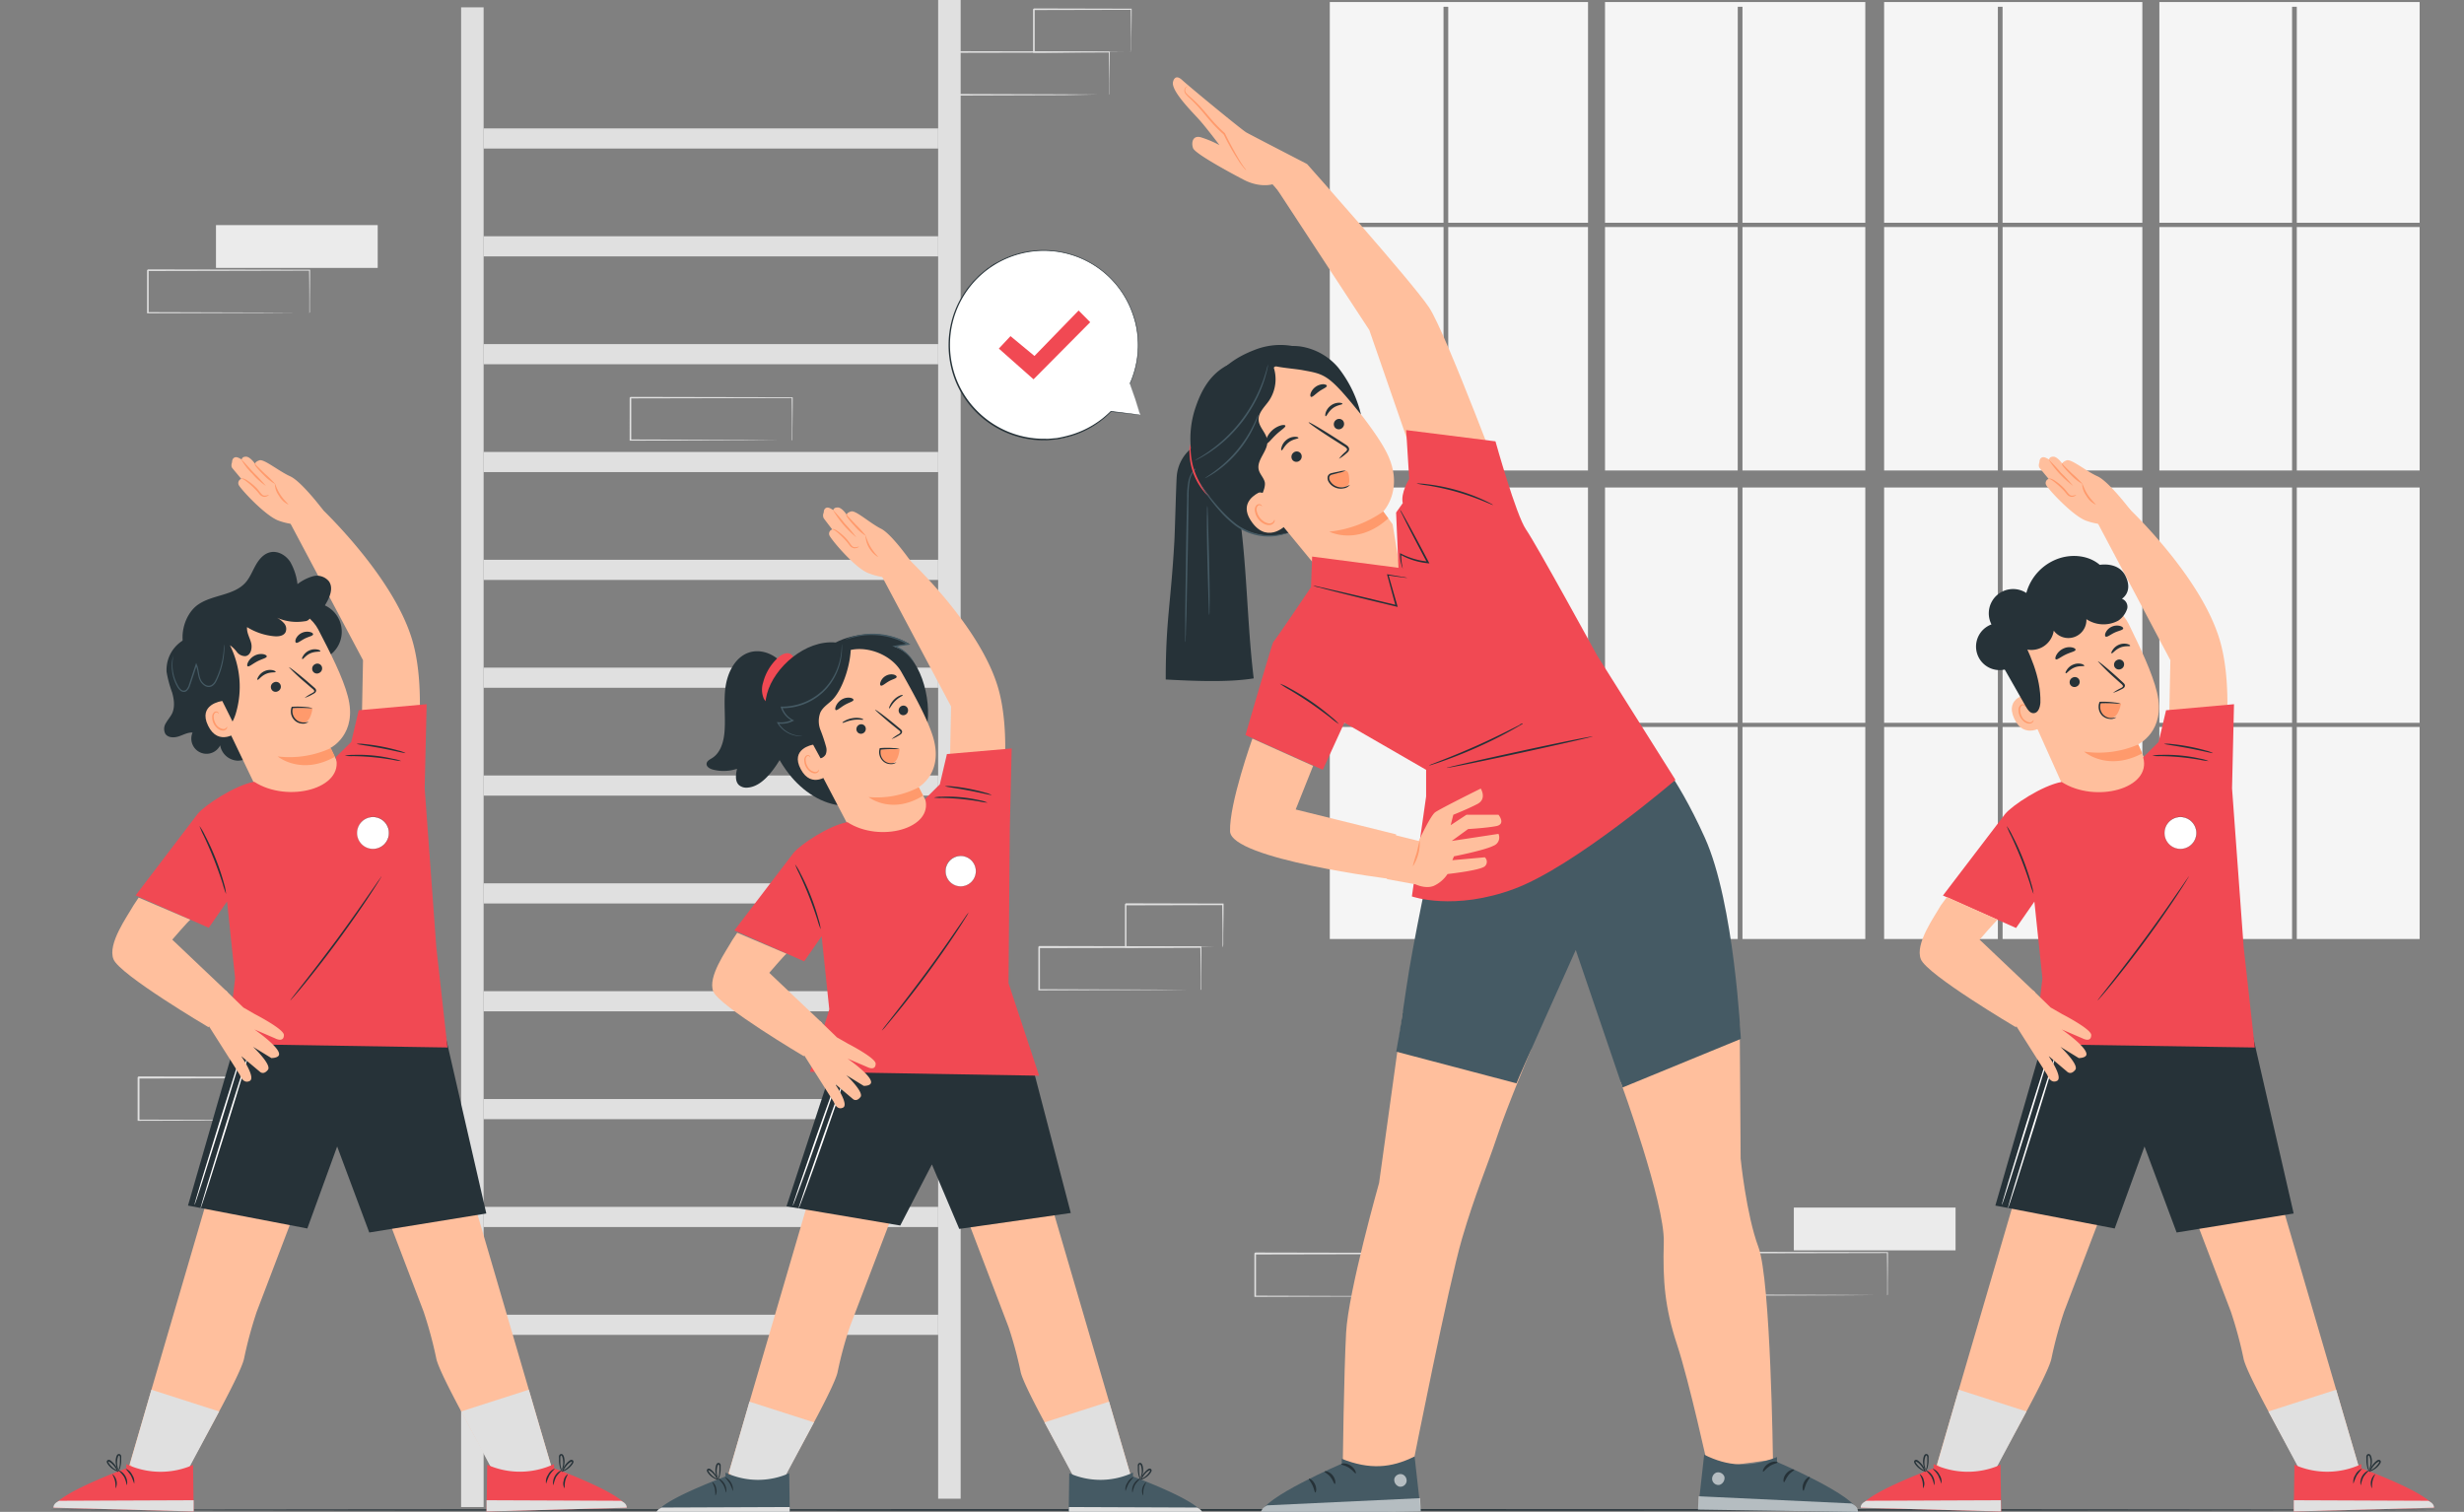<?xml version="1.0" encoding="UTF-8"?> <svg xmlns="http://www.w3.org/2000/svg" width="590" height="362" fill="none"><rect width="100%" height="100%" fill="#808080" stroke="none"/><g clip-path="url(#a)"><path d="M468.255 289.134H429.53v10.244h38.725v-10.244Z" fill="#EBEBEB"></path><path d="M451.881 310.156V307.426c0-1.767 0-4.315-.063-7.522l.119.119-38.725.08.199-.199v10.244l-.191-.199 27.597.088 8.143.055h2.786a.604.604 0 0 1 .199 0H449.055l-8.103.056-27.732.088h-.192v-10.324l.199-.191 38.726.071h.119v.12c0 3.239-.048 5.802-.063 7.593v2.492a.704.704 0 0 1-.128.159Z" fill="#E0E0E0"></path><path d="M90.442 53.9H51.716v10.244h38.726V53.9Z" fill="#EBEBEB"></path><path d="M74.068 74.938V72.208c0-1.767 0-4.314-.064-7.522l.12.119-38.726.08.2-.2v10.237l-.192-.19 27.597.087 8.144.055h2.777a.648.648 0 0 1 .207 0H71.243l-8.103.056-27.733.088h-.191V64.694l.199-.192 38.725.072h.12v.12c0 3.24-.048 5.802-.064 7.593v2.492a.675.675 0 0 1-.127.16ZM189.623 105.433a1.862 1.862 0 0 1 0-.183v-2.548c0-1.767 0-4.306-.064-7.514l.12.12-38.726.08.199-.2v10.229l-.191-.191 27.598.087 8.143.056h2.985-2.89l-8.103.056-27.733.087h-.191V95.236l.199-.199 38.726.08h.119v.119c0 3.24-.048 5.803-.064 7.586v2.499c0 .136-.119.12-.127.112ZM339.223 310.411a1.862 1.862 0 0 1 0-.183v-2.548c0-1.767-.039-4.306-.071-7.514l.119.12-38.725.079.199-.199v10.253l-.191-.191 27.597.087 8.151.056h2.977H336.39l-8.104.056-27.732.087h-.191v-10.419l.199-.199 38.725.079h.127v.12c0 3.239-.047 5.802-.063 7.585v2.5c0 .135-.12.239-.128.231ZM71.87 268.279v-2.731c0-1.767 0-4.306-.063-7.514l.12.119-38.726.08.2-.199v10.229l-.192-.191 27.597.087 8.144.056H71.847 68.958l-8.104.056-27.732.087h-.168v-10.42l.2-.199 38.725.08h.12v.119c0 3.232-.049 5.803-.064 7.586v2.5a.502.502 0 0 1-.064.255ZM265.577 22.697a1.864 1.864 0 0 1 0-.183v-2.548c0-1.767-.039-4.306-.071-7.514l.119.12-38.717.08c.079-.088-.199.198.191-.2v10.229l-.191-.191 27.597.087 8.151.056h2.977H262.744l-8.159.167-27.725.088h-.191V12.452c.398-.398.111-.111.207-.199l38.717.08h.128v.12c0 3.239-.056 5.802-.072 7.585v2.5c-.064.11-.064.166-.072.159Z" fill="#E0E0E0"></path><path d="M270.831 12.452V9.658c0-1.79-.048-4.33-.08-7.45l.144.143-23.339.056.199-.2V12.453l-.191-.191 16.644.096 4.848.047h1.775c-.14.012-.281.012-.422 0h-1.265l-4.776.048-16.812.191h-.191V2.223l.199-.199 23.267.056h.143v.143c0 3.184-.055 5.724-.079 7.539v2.021a5.351 5.351 0 0 1-.064.669ZM287.483 237.059V234.329c0-1.767 0-4.314-.063-7.514l.119.119-38.725.072.199-.191V237.043l-.191-.199 27.597.088 8.143.056h2.985H284.658l-8.104.055-27.732.088h-.191v-10.42l.199-.199 38.725.072h.119v.127c0 3.232-.047 5.803-.063 7.586v2.627a.655.655 0 0 1-.128.135Z" fill="#E0E0E0"></path><path d="M292.737 226.815a1.102 1.102 0 0 1 0-.199V224.021c0-1.799-.048-4.338-.08-7.459l.144.144-23.267.055.191-.191v10.229l-.183-.191 16.644.087 4.848.056h1.775a3.713 3.713 0 0 1-.422 0h-1.274l-4.776.056-16.772.087h-.191v-10.411l.199-.199 23.267.056h.144v.135c0 3.184-.064 5.723-.08 7.546v2.022c0 .501-.159.78-.167.772Z" fill="#E0E0E0"></path><path d="M478.388 54.353h-27.239v58.3h27.239v-58.3ZM512.982 116.728h-33.464v56.333h33.464v-56.333ZM517.058 53.343h31.776V1.626h1.13v51.717h29.413V.48h-62.319v52.863ZM478.388 116.728h-27.239v56.333h27.239v-56.333ZM579.377 116.728h-29.413v56.333h29.413v-56.333ZM512.982 54.353h-33.464v58.3h33.464v-58.3ZM579.377 54.353h-29.413v58.3h29.413v-58.3ZM478.388 174.064h-27.239v50.761h27.239v-50.761ZM478.388 53.343V1.626h1.122v51.717h33.472V.48h-61.833v52.863h27.239ZM512.982 174.064h-33.464v50.761h33.464v-50.761ZM579.377 174.064h-29.413v50.761h29.413v-50.761ZM548.834 54.353h-31.776v58.3h31.776v-58.3ZM548.834 174.064h-31.776v50.761h31.776v-50.761ZM548.834 116.728h-31.776v56.333h31.776v-56.333ZM345.655 54.353h-27.239v58.3h27.239v-58.3ZM380.241 116.728h-33.464v56.333h33.464v-56.333ZM384.317 53.343h31.784V1.626h1.13v51.717h29.413V.48h-62.327v52.863ZM345.655 116.728h-27.239v56.333h27.239v-56.333ZM446.644 116.728h-29.413v56.333h29.413v-56.333ZM380.241 54.353h-33.464v58.3h33.464v-58.3ZM446.644 54.353h-29.413v58.3h29.413v-58.3ZM345.655 174.064h-27.239v50.761h27.239v-50.761ZM345.647 53.343V1.626h1.13v51.717h33.472V.48h-61.833v52.863h27.231ZM380.241 174.064h-33.464v50.761h33.464v-50.761ZM446.644 174.064h-29.413v50.761h29.413v-50.761ZM416.093 54.353h-31.776v58.3h31.776v-58.3ZM416.093 174.064h-31.776v50.761h31.776v-50.761ZM416.093 116.728h-31.776v56.333h31.776v-56.333Z" fill="#F5F5F5"></path><path d="M115.802 1.754h-5.389v359.083h5.389V1.754ZM230.028-.244h-5.389v359.083h5.389V-.244Z" fill="#E0E0E0"></path><path d="M224.639 30.744H115.802v4.824h108.837v-4.824ZM224.639 56.566H115.802v4.824h108.837v-4.824ZM224.639 82.389H115.802v4.823h108.837V82.39ZM224.639 108.211H115.802v4.824h108.837v-4.824ZM224.639 134.033H115.802v4.824h108.837v-4.824ZM224.639 159.855H115.802v4.824h108.837v-4.824ZM224.639 185.678H115.802v4.823h108.837v-4.823ZM224.639 211.5H115.802v4.824h108.837V211.5ZM224.639 237.322H115.802v4.824h108.837v-4.824ZM224.639 263.144H115.802v4.824h108.837v-4.824ZM224.639 288.967H115.802v4.823h108.837v-4.823ZM224.639 314.789H115.802v4.824h108.837v-4.824Z" fill="#E0E0E0"></path><path d="M583.961 361.538c0 .119-128.155.207-286.241.207-158.086 0-286.274-.088-286.274-.207s128.156-.207 286.274-.207c158.117 0 286.241.096 286.241.207Z" fill="#263238"></path><path d="m273.076 99.32-7.053-.797a22.66 22.66 0 0 1-30.532 1.606 22.663 22.663 0 1 1 35.101-8.316l2.484 7.506Z" fill="#fff"></path><path d="m273.076 99.32-.175-.502c-.112-.334-.279-.796-.486-1.449l-1.879-5.572h.12a.058.058 0 0 1-.022.016.06.06 0 0 1-.052 0 .067.067 0 0 1-.022-.016.094.094 0 0 1 0-.087 22.54 22.54 0 0 0 1.831-11.001 21.62 21.62 0 0 0-.557-3.439 26.548 26.548 0 0 0-1.194-3.526 22.48 22.48 0 0 0-42.984 5.906 22.873 22.873 0 0 0 1.043 10.292 22.14 22.14 0 0 0 5.118 8.287 22.537 22.537 0 0 0 15.474 6.822h.963c.316.024.632.024.948 0l1.846-.16a30.523 30.523 0 0 0 3.431-.796 22.578 22.578 0 0 0 9.496-5.675.09.09 0 0 1 .056 0l5.222.653 1.353.175.47.063h-.438l-1.345-.143-5.278-.573h.056a22.462 22.462 0 0 1-9.552 5.811 31.065 31.065 0 0 1-3.463.796l-1.862.167a6.361 6.361 0 0 1-.956.04h-.979a22.823 22.823 0 0 1-15.673-6.862 22.425 22.425 0 0 1-5.198-8.397 23.15 23.15 0 0 1-1.066-10.436 22.646 22.646 0 0 1 3.98-10.22c.251-.385.53-.749.835-1.091l.876-1.067.963-.963c.308-.332.641-.64.995-.923l1.051-.868c.334-.294.732-.51 1.098-.796.367-.287.733-.51 1.123-.732l1.178-.63a22.431 22.431 0 0 1 9.958-2.538 22.717 22.717 0 0 1 21.404 13.85 25.42 25.42 0 0 1 1.202 3.574 21.99 21.99 0 0 1 .549 3.478c.303 3.793-.354 7.6-1.91 11.073l-.119-.072a.062.062 0 0 1 .047-.022.07.07 0 0 1 .027.006c.008.004.015.01.021.016l1.807 5.652.454 1.44c.167.28.215.438.215.438Z" fill="#263238"></path><path d="m239.174 83.463 2.786-2.985 5.739 4.752L258.27 74.35l2.778 2.794-13.572 13.675-8.302-7.355Z" fill="#F14953"></path><path d="m483.666 282.766-20.044 68.456s13.453 2.857 13.453 1.998c0-.86 13.42-23.769 14.16-28.059a98.64 98.64 0 0 1 3.025-11.144l10.595-27.781-21.189-3.47ZM544.759 282.766l20.043 68.456s-13.461 2.857-13.461 1.998c0-.86-13.42-23.769-14.152-28.059a98.64 98.64 0 0 0-3.025-11.144l-10.595-27.781 21.19-3.47ZM508.644 120.66s18.499 17.027 22.996 33.018c3.272 11.646.844 27.478.844 27.478h-13.253l.461-23.084-17.416-32.866 6.368-4.546Z" fill="#FFBF9D"></path><path d="m487.988 253.346-10.205 35.31 28.576 5.485 7.141-19.638 7.689 20.601 28.027-4.553-10.053-43.717-40.198 1.895-8.693.541-2.284 4.076Z" fill="#263238"></path><path d="M509.687 149.364c-2.5-5.102-10.3-7.96-15.291-5.293l-15.602 10.22 1.226 2.794 15.466 34.467s6.105 10.651 15.339 6.082c8.294-4.1 4.099-12.919 4.092-12.927l-2.978-6.472s6.782-3.12 4.554-12.425c-1.099-4.649-4.036-10.794-6.806-16.446Z" fill="#FFBF9D"></path><path d="M508.509 158.574a1.208 1.208 0 0 1-.613 1.592 1.166 1.166 0 0 1-1.312-.163 1.155 1.155 0 0 1-.28-.37 1.217 1.217 0 0 1 .613-1.592 1.153 1.153 0 0 1 .91-.074 1.163 1.163 0 0 1 .682.607ZM510.061 154.626c-.072.207-1.186-.072-2.388.43-1.202.501-1.839 1.472-2.03 1.377-.191-.096-.056-.359.215-.796a3.376 3.376 0 0 1 1.544-1.282 3.177 3.177 0 0 1 1.982-.151c.486.119.725.334.677.422ZM497.874 162.777a1.207 1.207 0 0 1-.613 1.592 1.166 1.166 0 0 1-1.311-.163 1.15 1.15 0 0 1-.281-.371 1.223 1.223 0 0 1-.019-.921c.115-.297.342-.538.632-.671.139-.073.291-.117.448-.129a1.15 1.15 0 0 1 .865.29c.117.104.212.231.279.373ZM499.092 159.402c-.08.199-1.186-.072-2.388.43-1.202.501-1.839 1.464-2.03 1.369-.191-.096-.056-.359.215-.796a3.277 3.277 0 0 1 1.544-1.282 3.186 3.186 0 0 1 1.982-.159c.446.127.677.342.677.438ZM505.938 165.897a10.99 10.99 0 0 1 1.846-1.106c.295-.152.565-.327.55-.51-.016-.183-.223-.406-.486-.621l-1.592-1.425a51.913 51.913 0 0 1-3.924-3.884c.119-.096 2.069 1.489 4.354 3.534l1.592 1.457c.223.223.549.446.533.868a.834.834 0 0 1-.366.565 2.956 2.956 0 0 1-.501.278c-.641.345-1.312.627-2.006.844Z" fill="#263238"></path><path d="M512.019 178.251a24.077 24.077 0 0 1-12.983 1.711s5.509 4.864 13.906.43l-.923-2.141Z" fill="#FF9A6C"></path><path d="M496.991 155.549c0 .422-1.131.581-2.388 1.186-1.258.605-2.11 1.393-2.388 1.091-.128-.152-.064-.573.238-1.091a3.709 3.709 0 0 1 1.592-1.433 3.352 3.352 0 0 1 2.038-.302c.565.103.9.342.908.549ZM508.397 150.471c-.063.421-1.066.517-2.093 1.011-1.027.493-1.759 1.154-2.126.923-.167-.112-.191-.494.04-.979a2.901 2.901 0 0 1 1.425-1.361 2.968 2.968 0 0 1 1.966-.199c.526.143.804.406.788.605Z" fill="#263238"></path><path d="M502.793 168.301a5.285 5.285 0 0 0 .51 2.619 2.192 2.192 0 0 0 1.823 1.106 2.442 2.442 0 0 0 1.95-1.273 7.148 7.148 0 0 0 .772-2.285c-1.592-.079-3.502-.103-5.055-.167Z" fill="#FF9A6C"></path><path d="M506.765 171.724a2.098 2.098 0 0 1-1.679.398 2.894 2.894 0 0 1-1.735-.796 3.018 3.018 0 0 1-.844-2.197 2.72 2.72 0 0 1 .207-.987l.04-.112h.119a21.13 21.13 0 0 1 3.502.168c.471.036.935.138 1.377.302 0 .103-2.109-.231-4.863-.096l.167-.119a2.558 2.558 0 0 0-.175.868 2.744 2.744 0 0 0 .716 1.942c.413.42.948.698 1.529.796a4.305 4.305 0 0 0 1.639-.167Z" fill="#263238"></path><path d="M485.902 166.152c-.159 0-6.01.668-3.598 5.914 2.412 5.246 7.164 1.743 7.117 1.592-.048-.151-3.519-7.506-3.519-7.506Z" fill="#FFBF9D"></path><path d="M486.905 172.4s-.063.112-.183.247a.994.994 0 0 1-.676.334 2.504 2.504 0 0 1-1.982-1.552 3.265 3.265 0 0 1-.343-1.425 1.18 1.18 0 0 1 .366-1.018.508.508 0 0 1 .653 0c.135.111.151.23.183.23s.072-.143-.071-.342a.582.582 0 0 0-.351-.231.798.798 0 0 0-.573.096 1.432 1.432 0 0 0-.581 1.257c-.01.552.113 1.098.358 1.592.518 1.035 1.513 1.776 2.388 1.648a1.07 1.07 0 0 0 .796-.525c.064-.175.04-.311.016-.311Z" fill="#FF9A6C"></path><path d="m477.25 155.422 7.864 13.794c.422.741 1.011 1.592 1.863 1.545 1.098-.048 1.528-1.457 1.592-2.555.151-6.106-2.587-11.869-5.357-17.306" fill="#263238"></path><path d="M481.317 159.855a5.647 5.647 0 0 1-4.454.249 5.637 5.637 0 0 1-3.243-3.064 5.649 5.649 0 0 1 1.297-6.331 5.648 5.648 0 0 1 1.935-1.202 5.817 5.817 0 0 1 4.721-8.451 5.823 5.823 0 0 1 3.629.921 12.145 12.145 0 0 1 7.96-8.326c3.239-1.035 7.06-.613 9.623 1.592 0 0 4.378-.796 6.098 2.547 2.006 3.909-.796 5.572-.796 5.572a2.05 2.05 0 0 1 1.289 2.301 5.457 5.457 0 0 1-2.149 2.929 7.415 7.415 0 0 1-7.642-.342 4.328 4.328 0 0 1-7.816 2.746 5.422 5.422 0 0 1-2.738 3.948 5.416 5.416 0 0 1-4.8.215 5.488 5.488 0 0 1-2.993 4.553" fill="#263238"></path><path d="m539.911 250.806-2.667-23.999-2.786-38.065.47-20.131-16.27 1.449-1.783 7.594-3.694 3.678c2.118 7.506-11.47 11.088-19.534 5.89-4.672.868-11.796 5.572-13.532 7.681l-14.885 19.518 17.512 7.769 4.386-6.312 1.926 18.388-1.854 15.736 52.711.804Z" fill="#F14953"></path><path d="M478.332 220.208c-.589.446-4.314 4.776-4.314 4.776l13.285 12.609-4.601 8.358s-21.277-12.569-22.757-16.278c-1.481-3.71 3.279-10.221 4.776-12.888l1.472-1.998 12.139 5.421Z" fill="#FFBF9D"></path><path d="m463.877 350.561 5.15-17.814 16.207 5.206-8.9 16.676h-9.146l-3.311-4.068Z" fill="#E0E0E0"></path><path d="M463.001 350.561v.995s-17.138 6.257-17.416 9.457l33.591.899-.159-11.192a19.223 19.223 0 0 1-16.016-.159Z" fill="#F14953"></path><path d="m479.144 361.896-.04-2.69-32.182.127s-1.512.605-1.369 1.664l33.591.899Z" fill="#E0E0E0"></path><path d="M463.113 355.584c.048 0 .127-.231.119-.645a3.32 3.32 0 0 0-.446-1.512 3.26 3.26 0 0 0-1.082-1.139c-.35-.214-.597-.27-.613-.222.528.451.994.97 1.385 1.544.301.626.515 1.29.637 1.974ZM464.864 355.25a2.822 2.822 0 0 0-.47-2.126 2.884 2.884 0 0 0-1.592-1.472c-.063.095.725.652 1.298 1.655.294.632.549 1.28.764 1.943ZM460.494 356.324a2.212 2.212 0 0 0 .167-1.815 2.296 2.296 0 0 0-.315-.876 2.293 2.293 0 0 0-.64-.676c-.08.064.398.709.605 1.632.207.923.079 1.735.183 1.735Z" fill="#263238"></path><path d="M461.011 352.344c.302-.301.505-.687.581-1.106a6.72 6.72 0 0 0 .199-1.345v-.796a2.296 2.296 0 0 0 0-.454.634.634 0 0 0-.334-.462.509.509 0 0 0-.597.143 1.087 1.087 0 0 0-.223.43 3.86 3.86 0 0 0-.159.796c-.04.46-.002.923.111 1.369.07.419.264.808.558 1.115.055 0-.175-.438-.311-1.17a4.513 4.513 0 0 1 0-1.282c.027-.249.081-.494.159-.732.064-.239.239-.43.335-.358.095.071.167.31.159.589v.796a7.622 7.622 0 0 1-.119 1.305c-.16.756-.406 1.162-.359 1.162Z" fill="#263238"></path><path d="M460.78 352.273s.048.055.176.119l.095.056v-.128a4.037 4.037 0 0 0-.565-1.289 5.086 5.086 0 0 0-1.17-1.282 1.192 1.192 0 0 0-.334-.191.56.56 0 0 0-.462.056.478.478 0 0 0-.159.565c.054.137.123.268.207.39.147.208.309.405.485.589.299.314.642.582 1.019.796.33.224.716.348 1.114.358 0-.055-.405-.191-.979-.573a4.98 4.98 0 0 1-.907-.796 4.529 4.529 0 0 1-.438-.557c-.151-.207-.223-.438-.143-.454.079-.016.565.271.796.494.256.244.49.511.7.796.264.371.498.762.701 1.17l.071-.072c-.103-.063-.199-.071-.207-.047Z" fill="#263238"></path><path d="m564.738 350.991-5.349-18.244-16.215 5.206 8.908 16.676h9.138l3.518-3.638Z" fill="#E0E0E0"></path><path d="M565.415 350.561v.995s17.13 6.257 17.416 9.457l-33.591.883.159-11.192a19.229 19.229 0 0 0 16.016-.143Z" fill="#F14953"></path><path d="M549.24 361.896v-2.69l32.19.127s1.513.605 1.369 1.664l-33.559.899Z" fill="#E0E0E0"></path><path d="M565.303 355.584c-.047 0-.127-.231-.119-.645a3.298 3.298 0 0 1 1.528-2.651c.35-.214.597-.27.613-.222-.528.451-.994.97-1.385 1.544a7.657 7.657 0 0 0-.637 1.974ZM563.52 355.25a2.918 2.918 0 0 1 .478-2.126 2.864 2.864 0 0 1 1.592-1.472 17.566 17.566 0 0 0-1.298 1.655 18.263 18.263 0 0 0-.772 1.943ZM567.922 356.324a2.883 2.883 0 0 1 .796-3.367c.08.064-.398.709-.605 1.632-.207.923-.087 1.735-.191 1.735Z" fill="#263238"></path><path d="M567.405 352.344a2.018 2.018 0 0 1-.581-1.106 6.72 6.72 0 0 1-.199-1.345v-.796a1.815 1.815 0 0 1 0-.454.62.62 0 0 1 .334-.462.51.51 0 0 1 .597.143c.106.125.182.272.223.43.081.259.134.526.159.796.036.46-.002.922-.111 1.369-.07.419-.264.808-.558 1.115-.055 0 .176-.438.303-1.17a4.28 4.28 0 0 0-.127-2.014c-.064-.239-.239-.43-.335-.358-.095.071-.167.31-.159.589v.796c.004.437.041.873.111 1.305.144.756.39 1.162.343 1.162Z" fill="#263238"></path><path d="M567.628 352.273s-.048.055-.168.119l-.103.056v-.128c.111-.459.303-.896.565-1.289a5.086 5.086 0 0 1 1.17-1.282c.099-.08.209-.144.327-.191a.589.589 0 0 1 .469.056.478.478 0 0 1 .159.565c-.053.14-.125.271-.215.39a4.326 4.326 0 0 1-1.496 1.369c-.33.223-.716.347-1.114.358 0-.055.398-.191.979-.573a4.98 4.98 0 0 0 .907-.796 3.81 3.81 0 0 0 .43-.557c.159-.207.231-.438.151-.454-.079-.016-.573.271-.796.494-.256.245-.49.511-.7.796a8.768 8.768 0 0 0-.701 1.17l-.071-.072c.127-.047.207-.055.207-.031ZM486.929 214.055a20.704 20.704 0 0 1-.836-2.436 109.72 109.72 0 0 0-2.085-5.826 98.031 98.031 0 0 0-2.46-5.676 18.142 18.142 0 0 1-1.051-2.348c.51.695.95 1.439 1.314 2.221a57.987 57.987 0 0 1 2.579 5.651 59.72 59.72 0 0 1 1.982 5.899c.267.818.453 1.661.557 2.515ZM529.881 180.313c0 .119-2.611-.558-5.834-1.163-3.224-.604-5.851-.931-5.851-1.05a6.583 6.583 0 0 1 1.751.048 43.19 43.19 0 0 1 4.179.597c1.624.31 3.073.668 4.108.971a7.262 7.262 0 0 1 1.647.597ZM528.846 182.231a11.967 11.967 0 0 1-1.974-.286 67.381 67.381 0 0 0-4.736-.645 56.688 56.688 0 0 0-4.776-.255c-.664.025-1.33-.004-1.99-.088a7.642 7.642 0 0 1 1.982-.206c3.21-.111 6.421.194 9.552.907.67.104 1.323.297 1.942.573ZM524.094 209.86s0 .12-.167.335l-.557.923c-.486.796-1.218 1.926-2.133 3.319a268.096 268.096 0 0 1-7.467 10.69 282.017 282.017 0 0 1-7.96 10.301 137.133 137.133 0 0 1-2.539 3.025l-.716.796c-.168.183-.255.27-.271.262.056-.114.126-.22.207-.318l.653-.852 2.435-3.104a502.06 502.06 0 0 0 7.881-10.348 392.371 392.371 0 0 0 7.554-10.611c.923-1.329 1.679-2.388 2.245-3.248.246-.342.453-.628.62-.875a2.08 2.08 0 0 1 .215-.295Z" fill="#263238"></path><path d="M525.933 199.433a3.832 3.832 0 0 1-2.358 3.543 3.827 3.827 0 0 1-5.225-2.786 3.828 3.828 0 1 1 7.583-.757Z" fill="#fff"></path><path d="M522.104 203.285a3.855 3.855 0 0 1-3.559-2.378 3.849 3.849 0 0 1 2.808-5.253 3.855 3.855 0 0 1 3.955 1.638 3.858 3.858 0 0 1-.479 4.865 3.862 3.862 0 0 1-2.725 1.128Zm0-7.657a3.812 3.812 0 1 0-.016 7.625 3.812 3.812 0 0 0 .016-7.625Z" fill="#263238"></path><path d="M492.772 250.806c.111 0-2.484 8.693-5.795 19.327-3.311 10.635-6.082 19.24-6.193 19.208-.111-.032 2.484-8.685 5.795-19.327 3.311-10.643 6.089-19.239 6.193-19.208ZM491.323 250.002c.103 0-2.491 8.685-5.803 19.327-3.311 10.643-6.081 19.24-6.193 19.208-.111-.032 2.484-8.685 5.795-19.327 3.312-10.643 6.09-19.239 6.201-19.208Z" fill="#fff"></path><path d="m486.778 237.099 4.25 4.132 2.771 1.592s6.941 3.558 6.941 4.983c0 1.966-2.126.796-2.126.796l-4.943-2.126s6.265 4.322 5.915 6.066c-.176.796-1.831.796-1.831.796l-4.386-2.691s4.505 4.267 3.566 5.485c-1.091 1.409-1.974.453-1.974.453l-4.458-3.773s3.63 5.198 2.046 5.986c-1.584.788-2.34-1.433-2.34-1.433l-7.666-12.083 4.235-8.183ZM510.156 122.149s-5.182-6.877-7.92-8.111c-2.738-1.234-6.24-4.195-7.355-3.821-1.114.374-1.043.844-1.043.844s-1.154-1.72-2.165-1.72c-1.011 0-1.034.693-1.034.693s-.972-.677-1.505-.557c-.868.191-.796 1.21-.796 1.21s-.366.867.064 1.393c.43.525 2.141 2.579 2.141 2.579a1.038 1.038 0 0 0-.625.575 1.038 1.038 0 0 0 .004.849c.454 1.003 6.368 7.411 9.552 8.573a15.124 15.124 0 0 0 5.906.924l4.776-3.431Z" fill="#FFBF9D"></path><path d="M498.718 115.932a11.4 11.4 0 0 1-2.842-2.229 20.824 20.824 0 0 1-1.735-1.878c-.199-.231-.422-.51-.35-.748.071-.239.223-.255.223-.223s-.072.087-.064.238c.008.152.159.311.406.534.613.613 1.186 1.17 1.807 1.775a26.31 26.31 0 0 1 2.555 2.531ZM497.158 118.535s-.088.088-.271.191a1.755 1.755 0 0 1-.899.239 1.784 1.784 0 0 1-1.179-.756 13.647 13.647 0 0 0-1.05-1.178 18.432 18.432 0 0 0-2.173-1.871 3.522 3.522 0 0 0-.733-.43c-.175-.079-.27-.04-.294-.071-.024-.032.103-.128.334-.088.302.062.591.178.852.342a11.687 11.687 0 0 1 2.308 1.823c.852.796 1.298 1.863 1.966 1.934a2.21 2.21 0 0 0 .796-.095c.215-.056.335-.072.343-.04Z" fill="#FF9A6C"></path><path d="M501.806 120.82a5.146 5.146 0 0 1-2.236-2.118 4.982 4.982 0 0 1-.995-2.913c.119 0 .437 1.305 1.345 2.69.907 1.385 1.966 2.229 1.886 2.341ZM496.425 116.354a24.249 24.249 0 0 1-5.938-6.368 41.387 41.387 0 0 1 2.985 3.184 42.33 42.33 0 0 1 2.953 3.184Z" fill="#FF9A6C"></path><path d="m335.912 242.225-5.691 41.01s-7.363 25.966-7.897 35.82c-.533 9.855-.796 31.307-.796 31.307 5.357 2.157 12.123 2.237 16.939-.446 0 0 8.382-42.339 11.59-53.284s6.049-17.369 8.445-24.581c2.396-7.211 8.144-20.799 8.144-20.799l-30.734-9.027ZM388.09 259.14s10.571 28.935 10.3 38.28c-.271 9.345.271 15.745 3.184 24.556 2.913 8.812 7.474 29.628 7.474 29.628l15.483-2.134s-.534-42.984-3.471-50.848c-2.937-7.865-4.267-21.222-4.267-21.222l-.222-32.309-28.481 14.049Z" fill="#FFBF9D"></path><path d="M343.331 202.624c-.51 2.022-5.071 23.315-6.591 33.958-1.521 10.642-2.42 15.219-2.42 15.219l28.799 7.586c.51-1.52 14.193-31.928 14.193-31.928l11.216 32.915 28.313-11.63s-1.52-32.437-8.612-48.15c-7.093-15.713-13.206-21.778-13.206-21.778l-51.692 23.808Z" fill="#455A64"></path><path d="M312.971 39.277s25.122 28.194 29.213 34.332c4.092 6.137 19.104 46.446 19.104 46.446l-18.801 1.162-14.607-42.188-22.503-34.34 7.594-5.412Z" fill="#FFBF9D"></path><path d="M280.837 19.942c0-.493.477-2.388 2.205-.796 1.727 1.592 14.288 11.94 15.394 12.57 1.107.628 14.535 7.553 14.535 7.553l-5.572 7.889-2.706-3.033s-2.985.947-6.909-1.099c-3.925-2.046-11.63-6.28-12.1-7.538-.469-1.258-.159-3.184 1.887-2.61a25.922 25.922 0 0 1 4.426 1.862s-3.304-4.394-5.031-6.28c-1.727-1.887-6.129-6.32-6.129-8.518Z" fill="#FFBF9D"></path><path d="M281.195 129.695c.135-2.349.43-13.771.565-15.506a9.603 9.603 0 0 1 2.874-6.281 5.998 5.998 0 0 1 6.511-1.25 4.029 4.029 0 0 1 2.881 2.818c4.776 17.09 4.044 35.279 6.169 52.95-6.272 1.019-14.718.605-21.062.271 0-14.129 1.194-17.775 2.062-33.002Z" fill="#263238"></path><path d="M283.838 153.782c.036-.149.055-.301.055-.454 0-.35 0-.796.056-1.313 0-1.194.088-2.826.151-4.816.088-4.124.199-9.719.335-15.92.047-3.105.087-6.066.127-8.756 0-1.338 0-2.619.048-3.821-.018-1.1.059-2.2.231-3.288a5.344 5.344 0 0 1 2.443-3.86 4.24 4.24 0 0 1 1.656-.51h-.119a1.639 1.639 0 0 0-.343 0 3.33 3.33 0 0 0-1.273.383 4.663 4.663 0 0 0-1.592 1.385 6.262 6.262 0 0 0-1.075 2.563 18.912 18.912 0 0 0-.286 3.343c0 1.194-.048 2.475-.08 3.821-.056 2.69-.111 5.651-.167 8.756-.08 6.185-.159 11.78-.215 15.92V153.352c.004.144.02.288.048.43ZM289.545 147.302c.059-.339.083-.683.072-1.027 0-.66.039-1.592.039-2.81 0-2.388-.047-5.643-.135-9.257-.087-3.614-.191-6.798-.255-9.257 0-1.115-.071-2.054-.095-2.802a4.843 4.843 0 0 0-.088-1.027 5.12 5.12 0 0 0-.071 1.027c0 .668-.04 1.592-.04 2.809 0 2.388.048 5.644.135 9.258.088 3.614.191 6.806.255 9.257.04 1.115.072 2.054.095 2.802a4.91 4.91 0 0 0 .088 1.027Z" fill="#455A64"></path><path d="M293.246 108.282c-.597-1.815-2.053-3.184-3.032-4.839-2.158-3.614-1.648-8.319.35-12.028 1.862-3.439 5.5-5.962 9.767-7.602a16.713 16.713 0 0 1 9.233-.947 13.093 13.093 0 0 1 9.258 7.594l-18.531 10.985c-.509 2.539-1.043 5.134-2.348 7.371a4.43 4.43 0 0 1-1.513 1.671 1.977 1.977 0 0 1-2.149 0c-.653-.493-.78-1.417-1.035-2.205Z" fill="#263238"></path><path d="M293.589 87.602c-4.124 2.317-6.185 6.297-7.594 10.81a23.398 23.398 0 0 0 .223 13.978c1.52 4.776 5.397 10.268 9.48 13.118a14.508 14.508 0 0 0 13.285 1.918c6.416-2.268 12.02-7.164 13.66-13.739 1.639-6.575-.207-13.842-4.283-19.295a22.492 22.492 0 0 0-11.144-8.159 17.095 17.095 0 0 0-13.596 1.37" fill="#263238"></path><path d="m331.216 122.467 2.244 3.065 2.786 16.795-19.287-4.481-24.755-30.049a3.466 3.466 0 0 1 .382-4.681l11.995-14.766c4.362-4.027 11.861-.549 15.705 3.98 4.267 5.031 9.282 11.336 11.598 15.745 4.649 8.86-.668 14.392-.668 14.392Z" fill="#FFBF9D"></path><path d="M321.584 100.736a1.276 1.276 0 0 1-.215 1.751 1.21 1.21 0 0 1-.896.298 1.227 1.227 0 0 1-.839-.433 1.274 1.274 0 0 1 .215-1.751 1.21 1.21 0 0 1 .896-.297 1.213 1.213 0 0 1 .839.432ZM321.449 96.692c0 .231-1.226.231-2.317 1.051-1.09.82-1.48 1.966-1.703 1.919-.104 0-.151-.35 0-.868a3.477 3.477 0 0 1 1.242-1.695 3.319 3.319 0 0 1 1.966-.67c.533.009.828.16.812.263ZM311.435 108.529a1.26 1.26 0 0 1-.215 1.751 1.216 1.216 0 0 1-1.352.171 1.206 1.206 0 0 1-.375-.298 1.273 1.273 0 0 1 .215-1.759 1.202 1.202 0 0 1 1.353-.165c.143.074.271.176.374.3ZM310.918 104.844c0 .23-1.226.23-2.309 1.05-1.082.82-1.488 1.966-1.703 1.919-.215-.048-.159-.351 0-.868a3.448 3.448 0 0 1 1.234-1.695 3.277 3.277 0 0 1 1.966-.669c.533.008.827.159.812.263ZM320.613 109.85a8.985 8.985 0 0 1 1.536-1.647c.255-.231.478-.486.382-.709-.095-.223-.422-.469-.796-.692l-2.388-1.513c-3.399-2.165-6.089-4.035-5.994-4.171.096-.135 2.914 1.513 6.321 3.686l2.388 1.544c.334.239.796.462.955.987a.88.88 0 0 1-.151.748c-.123.158-.264.3-.422.422a9.384 9.384 0 0 1-1.831 1.345Z" fill="#263238"></path><path d="M331.216 122.467a27.576 27.576 0 0 1-12.919 4.832s6.758 3.494 14.128-3.184l-1.209-1.648Z" fill="#FF9A6C"></path><path d="M307.781 101.93c.112.374-1.082 1.051-2.252 2.157-1.17 1.107-1.943 2.237-2.309 2.094-.175-.072-.199-.486 0-1.083a5.402 5.402 0 0 1 3.471-3.239c.621-.168 1.035-.104 1.09.071ZM317.707 92.378c0 .39-.947.693-1.862 1.353-.916.661-1.592 1.417-1.919 1.29-.175-.072-.238-.406-.079-.892a3.345 3.345 0 0 1 3.049-2.133c.509.056.803.191.811.382Z" fill="#263238"></path><path d="M288.781 108.195c-2.062-5.62-.358-16.923 4.617-20.25l11.032-1.33a9.218 9.218 0 0 1-.613 9.393c-1.019 1.44-2.539 2.794-2.443 4.553.095 1.759 1.894 3.136 2.077 4.927.255 2.476-2.659 4.609-2.038 7.029.271 1.059 1.186 1.863 1.433 2.921.334 1.409-1.281 4.776-2.643 5.294-1.361.517-2.809-1.361-3.924-2.062a6.53 6.53 0 0 1-2.842-3.335c-1.233-2.587-3.693-4.458-4.656-7.14Z" fill="#263238"></path><path d="M304.144 119.116c-.438-.589-2.158-1.473-2.81-1.13-1.736.923-4.442 3.136-1.521 7.108 3.98 5.421 8.613.294 8.51.135-.104-.159-2.659-4.052-4.179-6.113Z" fill="#FFBF9D"></path><path d="M305.154 124.425c-.039 0-.047.135-.151.327a1.212 1.212 0 0 1-.7.533c-.725.207-1.879-.342-2.627-1.306a3.905 3.905 0 0 1-.732-1.544 1.347 1.347 0 0 1 .183-1.25.594.594 0 0 1 .748-.151c.183.096.223.231.263.215.039-.016.047-.175-.16-.366a.79.79 0 0 0-.461-.183.933.933 0 0 0-.629.247 1.658 1.658 0 0 0-.366 1.592c.116.64.39 1.242.796 1.751.836 1.074 2.149 1.679 3.096 1.329a1.228 1.228 0 0 0 .796-.796c.032-.263-.032-.406-.056-.398Z" fill="#FF9A6C"></path><path d="M289.656 119.004a6.152 6.152 0 0 1-1.464-1.416 14.865 14.865 0 0 1-3.367-9.091 5.993 5.993 0 0 1 .191-2.03c.151 0-.199 3.145 1.146 6.703 1.345 3.558 3.622 5.739 3.494 5.834Z" fill="#F14953"></path><path d="M301.636 86.265c2.205 1.743 7.65 1.855 10.412 2.388 5.269.971 6.161 1.027 13.834 10.595A29.098 29.098 0 0 0 320.422 88a14.744 14.744 0 0 0-9.098-5.054 11.433 11.433 0 0 0-9.688 3.343" fill="#263238"></path><path d="M286.058 110.28c.37-.131.727-.297 1.067-.493.415-.204.819-.43 1.21-.677.462-.278 1.003-.581 1.552-.979a32.347 32.347 0 0 0 3.741-2.961 36.187 36.187 0 0 0 3.941-4.314 35.49 35.49 0 0 0 3.128-4.944 32.034 32.034 0 0 0 1.878-4.386c.239-.636.383-1.233.534-1.75.136-.443.247-.892.334-1.346.098-.381.164-.77.199-1.162-.146.364-.263.74-.35 1.122-.096.366-.223.796-.398 1.322-.175.525-.334 1.098-.589 1.719a35.208 35.208 0 0 1-8.931 13.468 34.997 34.997 0 0 1-3.654 3.001c-.533.406-1.059.725-1.504 1.019a19.29 19.29 0 0 1-1.163.724c-.347.186-.68.399-.995.637ZM288.55 114.475c.255-.081.499-.196.724-.342.642-.348 1.264-.73 1.863-1.146a27.18 27.18 0 0 0 9.186-10.961c.302-.662.568-1.339.796-2.03.109-.253.178-.522.207-.796-.064 0-.454 1.051-1.266 2.69a30.386 30.386 0 0 1-9.09 10.858c-1.473 1.098-2.46 1.663-2.42 1.727ZM287.356 115.677c.109.33.261.643.454.931.474.824.992 1.621 1.552 2.388a44.1 44.1 0 0 0 2.635 3.264 26.672 26.672 0 0 0 3.741 3.534 13.531 13.531 0 0 0 8.851 2.651c.945-.069 1.88-.243 2.786-.517.338-.079.664-.199.971-.359-.342.035-.68.102-1.01.199-.911.211-1.837.342-2.771.39a12.402 12.402 0 0 1-4.067-.493 13.772 13.772 0 0 1-4.513-2.197 29.508 29.508 0 0 1-3.71-3.463 51.614 51.614 0 0 1-2.682-3.184 37.648 37.648 0 0 1-1.648-2.276 6.369 6.369 0 0 0-.589-.868Z" fill="#455A64"></path><path d="M323.073 114.873c-.04-.923-.136-2.284-.995-2.125-.438.111-2.587.645-3.017.796a1.293 1.293 0 0 0-.884.939 1.152 1.152 0 0 0 0 .438c.112.492.394.929.796 1.234a3.49 3.49 0 0 0 2.531.501 1.877 1.877 0 0 0 1.282-.517c.246-.373.348-.823.287-1.266Z" fill="#FF9A6C"></path><path d="M323.24 116.083a2.223 2.223 0 0 1-1.465.844 3.37 3.37 0 0 1-1.879-.12 3.319 3.319 0 0 1-1.775-1.472 1.756 1.756 0 0 1-.207-1.25 1.218 1.218 0 0 1 .9-.796c.684-.167 1.274-.278 1.783-.382a6.75 6.75 0 0 1 1.648-.239 6.441 6.441 0 0 1-1.592.526l-1.736.461a.798.798 0 0 0-.613.55 1.33 1.33 0 0 0 .176.947c.351.6.895 1.063 1.544 1.313a3.176 3.176 0 0 0 1.687.183 5.836 5.836 0 0 0 1.529-.565Z" fill="#263238"></path><path d="m314.189 133.261-.271 7.323s-8.803 13.094-9.01 13.094c-.207 0-6.687 22.328-6.687 22.328l18.515 8.318 5.174-11.295 19.574 11.295v6.368l-3.407 23.944s10.062 3.574 24.557-1.831c14.495-5.405 38.55-26.077 38.55-26.077l-18.786-29.842s-14.566-26.626-16.978-30.081c-2.412-3.454-7.331-21.134-7.331-21.134l-21.381-2.69.724 11.693s-2.109 3.335-1.544 5.795l-1.592 2.245.565 13.237-20.672-2.69Z" fill="#F14953"></path><path d="M299.885 176.85s-5.572 15.538-5.349 22.2c.223 6.663 38.566 11.431 38.566 11.431l1.194-10.714-24.047-5.947 4.171-10.443-14.535-6.527Z" fill="#FFBF9D"></path><path d="M339.717 201.351s2.77-6.002 3.924-6.854c1.154-.852 10.921-5.691 10.921-5.691s1.544 2.467-.796 3.693-5.771 2.579-5.771 2.579l-.637 2.5 3.789-2.5h7.658s1.878 2.269-.581 2.73c-2.46.462-6.695.693-6.695.693l-3.916 2.85 11.192-1.696a2.11 2.11 0 0 1 .023 1.682 2.113 2.113 0 0 1-1.217 1.16c-2.078 1.082-9.465 2.539-9.465 2.539l-.382.923 7.769-.692a1.443 1.443 0 0 1 .356 1.669 1.443 1.443 0 0 1-.356.488c-1.154 1.003-8.923 1.847-8.923 1.847a7.857 7.857 0 0 1-3.311 2.842c-1.998.796-4.378-.383-4.378-.383l-6.822-1.249.295-10.937 7.323 1.807Z" fill="#FFBF9D"></path><path d="M321.281 349.287v1.178s-19.215 8.199-19.382 11.98l38.295-.581-1.472-13.142c-5.644 2.826-10.834 3.184-17.441.565Z" fill="#455A64"></path><path opacity=".6" d="M335.681 352.973a1.594 1.594 0 0 1 1.107 1.823 1.51 1.51 0 0 1-1.744 1.154 1.7 1.7 0 0 1-1.162-1.942 1.526 1.526 0 0 1 .766-.898 1.525 1.525 0 0 1 1.176-.09M340.202 361.896l-.167-3.184-36.616 1.719s-1.695.796-1.48 2.03l38.263-.565Z" fill="#fff"></path><path d="M321.162 350.577c0 .191.939.262 1.871.875.931.613 1.432 1.409 1.592 1.33.159-.08-.12-1.186-1.258-1.903-1.138-.716-2.253-.477-2.205-.302ZM317.166 352.344c-.04.191.796.509 1.425 1.313.629.804.836 1.672 1.027 1.664.191-.008.286-1.106-.534-2.101-.819-.995-1.918-1.051-1.918-.876ZM314.953 357.359c.175.039.422-.932-.079-1.982-.502-1.051-1.369-1.457-1.449-1.298-.08.159.47.717.868 1.592.398.876.477 1.672.66 1.688Z" fill="#263238"></path><path d="M425.502 348.865v1.17s19.215 8.199 19.382 11.988l-38.295-.581 1.472-13.142c5.652 2.81 10.834 3.184 17.441.565Z" fill="#455A64"></path><path opacity=".6" d="M411.11 352.543a1.592 1.592 0 0 0-1.114 1.831 1.51 1.51 0 0 0 1.743 1.154 1.719 1.719 0 0 0 1.17-1.942 1.593 1.593 0 0 0-1.942-.995M406.581 361.442l.167-3.184 36.616 1.72s1.695.796 1.481 2.029l-38.264-.565Z" fill="#fff"></path><path d="M425.629 350.155c0 .191-.947.263-1.878.875-.932.613-1.425 1.409-1.592 1.33-.168-.08.127-1.194 1.257-1.911 1.131-.716 2.253-.493 2.213-.294ZM429.617 351.93c0 .191-.796.501-1.417 1.313-.621.812-.844 1.672-1.027 1.656-.183-.016-.294-1.106.534-2.093.828-.988 1.91-1.059 1.91-.876ZM431.83 356.937c-.167.04-.414-.932.08-1.982.493-1.051 1.377-1.465 1.448-1.298.072.167-.469.717-.859 1.592-.39.876-.486 1.672-.669 1.688Z" fill="#263238"></path><path d="M298.388 40.766a2.901 2.901 0 0 1-.541-.55c-.318-.39-.796-.963-1.265-1.719a60.128 60.128 0 0 1-3.582-6.32l.047.063a36.969 36.969 0 0 1-1.99-1.902c-1.241-1.29-2.3-2.627-3.295-3.797a38.685 38.685 0 0 0-2.794-2.945 7.38 7.38 0 0 1-1.106-1.146 1.235 1.235 0 0 1-.184-1.21.874.874 0 0 1 .574-.526h.27c-.008 0-.095 0-.247.056a.798.798 0 0 0-.445.502 1.09 1.09 0 0 0 .215 1.026c.343.384.719.738 1.122 1.059a31.536 31.536 0 0 1 2.897 2.921c1.027 1.155 2.078 2.484 3.312 3.758a38.77 38.77 0 0 0 1.958 1.886v.04a91.37 91.37 0 0 0 3.431 6.368c.469.796.883 1.361 1.162 1.775.182.199.338.42.461.66ZM338.3 207.353c.237-1.001.524-1.99.86-2.962.445-1.631.636-3.001.796-2.993a10.47 10.47 0 0 1-1.592 5.955h-.064Z" fill="#FF9A6C"></path><path d="M306.46 163.692c.796.277 1.561.634 2.284 1.066a56.887 56.887 0 0 1 10.046 6.894 12.464 12.464 0 0 1 1.823 1.727 18.597 18.597 0 0 1-2.006-1.504 100.364 100.364 0 0 0-4.88-3.566 95.884 95.884 0 0 0-5.102-3.232 18.227 18.227 0 0 1-2.165-1.385ZM337.003 138.355a8.643 8.643 0 0 1-1.266-.111l-3.447-.47.167-.183c.573 2.014 1.306 4.561 2.126 7.403l.095.334-.334-.087-3.94-.948a1009.867 1009.867 0 0 1-11.335-2.794l-3.415-.891a6.56 6.56 0 0 1-1.242-.382c.43.044.856.121 1.274.231l3.454.796c2.914.66 6.925 1.592 11.359 2.682l3.94.955-.238.255c-.796-2.858-1.473-5.413-2.03-7.435l-.056-.223.223.04 3.423.597c.419.043.835.12 1.242.231ZM335.227 122.037c.2.248.376.515.526.796l1.297 2.309a590.624 590.624 0 0 1 4.131 7.681c.311.597.621 1.178.916 1.735l.175.343-.374-.04a16.857 16.857 0 0 1-6.583-2.054l.207-.119a13.145 13.145 0 0 0 .39 3.438 2.814 2.814 0 0 1-.342-.883 8.815 8.815 0 0 1-.335-2.563v-.239l.215.111a17.719 17.719 0 0 0 6.488 1.903l-.199.294c-.303-.557-.613-1.138-.924-1.727a590.156 590.156 0 0 1-4.027-7.745l-1.179-2.388a4.43 4.43 0 0 1-.382-.852ZM357.507 120.915c0 .056-1.003-.39-2.602-1.035a64.149 64.149 0 0 0-6.368-2.181 62.07 62.07 0 0 0-6.575-1.449 27.475 27.475 0 0 1-2.763-.469c.251-.035.506-.035.757 0 .485 0 1.186.087 2.045.191a45.45 45.45 0 0 1 13.015 3.637c.796.367 1.425.677 1.847.908.233.1.451.234.644.398ZM363.875 173.491c.21-.12.432-.219.661-.295l.056.127a104.584 104.584 0 0 1-10.603 5.493 111.577 111.577 0 0 1-8.294 3.343c-1.075.39-1.958.685-2.571.868-.309.125-.633.21-.963.254.291-.164.598-.299.915-.406l2.515-.987a195.254 195.254 0 0 0 8.231-3.454c5.063-2.261 9.234-4.466 10.706-5.19l.056.119c-.23.074-.468.117-.709.128ZM381.332 176.332c0 .112-7.777 1.879-17.417 3.98-9.639 2.102-17.512 3.662-17.512 3.55 0-.111 7.777-1.878 17.425-3.98 9.647-2.101 17.456-3.661 17.504-3.55ZM169.19 182.852c.064-.653.756-.995 1.305-1.33 2.078-1.289 2.826-3.98 3.001-6.495.255-3.495-.255-7.037.223-10.499.478-3.463 2.261-7.085 5.469-8.239 2.69-.971 5.842.096 7.808 2.229l3.312 8.43a25.895 25.895 0 0 1-5.827 18.164c-1.425 1.704-3.24 3.288-5.413 3.463a2.742 2.742 0 0 1-2.141-.613c-.971-.939-.748-2.547-.446-3.885a10.354 10.354 0 0 1-5.811.184c-.708-.192-1.544-.669-1.48-1.409Z" fill="#263238"></path><path d="M189.965 157.244a1.701 1.701 0 0 0-1.878-.796 4.046 4.046 0 0 0-1.895 1.123 12.17 12.17 0 0 0-3.462 5.834 5.572 5.572 0 0 0 .119 3.773c.366.796 1.218 1.425 2.014 1.107.796-.319.979-1.234 1.154-2.03a22.649 22.649 0 0 1 4.108-8.82" fill="#F14953"></path><path d="M183.653 166.136c1.696-6.368 9.218-12.975 16.446-12.299 4.21-2.22 11.589-3.184 17.472.247-1.234.486-2.165.311-3.407.796 5.986 1.592 9.114 12.298 7.737 19.343l-19.9 18.698c-5.11-.263-9.815-3.447-13.046-7.562-4.124-5.23-6.997-12.847-5.302-19.223Z" fill="#263238"></path><path d="M215.835 160.898c-2.69-4.776-10.204-7.108-14.702-4.243l-8.501 6.519a8.202 8.202 0 0 0-2.173 10.293l2.762 5.317 12.235 23.347s6.463 9.894 14.797 5.007c7.491-4.386 2.945-12.617 2.945-12.617l-3.239-6.05s6.137-3.367 3.407-12.17c-1.37-4.378-4.546-10.11-7.531-15.403Z" fill="#FFBF9D"></path><path d="M217.308 169.55a1.16 1.16 0 0 1-.47 1.545 1.092 1.092 0 0 1-1.512-.422 1.163 1.163 0 0 1-.096-.894 1.163 1.163 0 0 1 .985-.829 1.095 1.095 0 0 1 1.093.6ZM207.167 173.952a1.179 1.179 0 0 1 .1.892 1.175 1.175 0 0 1-.975.838 1.091 1.091 0 0 1-.82-.233 1.098 1.098 0 0 1-.279-.335 1.172 1.172 0 0 1 .462-1.544 1.08 1.08 0 0 1 .836-.127c.141.036.273.099.39.186.116.088.213.198.286.323ZM216.17 166.462c-.04.167-.908.486-1.783 1.345-.876.86-1.266 1.775-1.425 1.799-.159.024-.072-.207.095-.613a4.788 4.788 0 0 1 1.067-1.528c.422-.427.929-.76 1.489-.979.382-.135.581-.104.557-.024ZM206.697 172.305c-.143.119-1.13-.128-2.475.087-1.345.215-2.285.748-2.444.677-.159-.072.064-.223.478-.462a5.471 5.471 0 0 1 1.942-.661 5.205 5.205 0 0 1 1.982.048c.43.12.589.263.517.311ZM213.471 176.977c.51-.441 1.062-.83 1.648-1.162.263-.159.509-.342.486-.517-.024-.176-.247-.375-.502-.566l-1.592-1.281c-.597-.47-3.765-3.184-3.98-3.518.112-.096 2.046 1.321 4.33 3.184l1.592 1.313c.223.199.542.39.558.796a.804.804 0 0 1-.303.557 2.823 2.823 0 0 1-.446.295c-.567.355-1.167.656-1.791.899Z" fill="#263238"></path><path d="M220.014 188.495a21.936 21.936 0 0 1-12.043 2.348s5.492 4.363 13.062-.334l-1.019-2.014Z" fill="#FF9A6C"></path><path d="M204.365 167.537c.048.406-1.019.613-2.125 1.265-1.107.653-1.887 1.449-2.165 1.17-.136-.127-.104-.541.143-1.05a3.442 3.442 0 0 1 1.385-1.465c.57-.33 1.231-.47 1.886-.398.526.072.852.279.876.478ZM214.705 162.052c0 .406-.963.549-1.886 1.083-.924.533-1.592 1.202-1.935 1.003-.167-.104-.207-.47 0-.948a2.76 2.76 0 0 1 1.242-1.385 2.714 2.714 0 0 1 1.831-.294c.469.111.748.342.748.541Z" fill="#263238"></path><path d="M210.685 179.453a5.17 5.17 0 0 0 .661 2.483 2.075 2.075 0 0 0 1.783.963 2.249 2.249 0 0 0 1.735-1.321 6.931 6.931 0 0 0 .542-2.245c-1.457.024-3.264.104-4.721.12Z" fill="#FF9A6C"></path><path d="M214.649 182.525a3.97 3.97 0 0 1-1.536.215 2.617 2.617 0 0 1-1.48-.684 2.696 2.696 0 0 1-.796-1.831 2.388 2.388 0 0 1 .095-.836l-.143.119c2.571-.278 4.553-.071 4.561-.167a4.507 4.507 0 0 0-1.314-.215 18.99 18.99 0 0 0-3.287 0h-.111v.112a2.888 2.888 0 0 0-.128.955c.033.785.373 1.525.947 2.062.463.42 1.056.667 1.68.7a2.02 2.02 0 0 0 1.512-.43ZM188.357 164.209a11.162 11.162 0 0 1 3.184-3.98 26.093 26.093 0 0 1 10.062-5.357l2.03-1.456c.581 4.115-1.592 11.677-4.585 14.407-.955.868-2.078 1.592-2.627 2.802a5.818 5.818 0 0 0 .04 4.163 37.749 37.749 0 0 1 1.353 4.052 2.802 2.802 0 0 1-.111 1.807 1.981 1.981 0 0 1-1.911.971 3.677 3.677 0 0 1-2.054-.939 13.17 13.17 0 0 1-2.825-3.98 29.787 29.787 0 0 1-2.707-6.018 9.904 9.904 0 0 1 .151-6.472Z" fill="#263238"></path><path d="M194.702 178.307c-.144 0-5.572.971-2.962 5.866 2.611 4.895 6.846 1.282 6.782 1.138-.063-.143-3.82-7.004-3.82-7.004Z" fill="#FFBF9D"></path><path d="M196.079 184.245s-.048.111-.152.254a.957.957 0 0 1-.612.351 2.389 2.389 0 0 1-1.967-1.377 3.46 3.46 0 0 1-.421-1.354 1.131 1.131 0 0 1 .27-.995.471.471 0 0 1 .613 0c.143.104.159.215.191.215s.064-.143-.087-.326a.647.647 0 0 0-.351-.199.719.719 0 0 0-.525.119 1.367 1.367 0 0 0-.454 1.234 3.39 3.39 0 0 0 .438 1.528c.565.964 1.544 1.592 2.34 1.449a.998.998 0 0 0 .693-.541c.079-.215.048-.358.024-.358Z" fill="#FF9A6C"></path><path d="M192.115 176.205a8.75 8.75 0 0 1-1.831-.231 6.717 6.717 0 0 1-1.966-.891 6.377 6.377 0 0 1-1.951-2.062l-.103.223a6.209 6.209 0 0 0 3.622-.589l.286-.143-.294-.144a5.143 5.143 0 0 1-2.555-3.032l-.167.23a14.322 14.322 0 0 0 10.602-4.489 14.749 14.749 0 0 0 3.845-9.345c.021-.379.021-.759 0-1.138a1.28 1.28 0 0 0-.048-.39s0 .541-.079 1.52a15.418 15.418 0 0 1-.868 3.98 14.628 14.628 0 0 1-3.112 5.11 14.13 14.13 0 0 1-10.348 4.37h-.231l.071.231a5.485 5.485 0 0 0 2.747 3.184v-.286a5.965 5.965 0 0 1-3.447.597h-.279l.152.238a6.353 6.353 0 0 0 2.069 2.11 6.242 6.242 0 0 0 2.038.852 5.67 5.67 0 0 0 1.393.143c.153.006.305-.01.454-.048ZM218.82 158.574a1.173 1.173 0 0 0-.199-.398 7.627 7.627 0 0 0-.732-1.027 8.837 8.837 0 0 0-3.622-2.563v.294l3.264-.477.485-.072-.429-.247a16.884 16.884 0 0 0-11.71-2.069c-.88.164-1.743.409-2.579.732-.311.108-.61.25-.891.422a27.16 27.16 0 0 1 3.518-.9c2.9-.46 5.87-.187 8.637.796.989.36 1.945.805 2.857 1.33l.056-.319-3.263.518-.589.095.565.199a9.004 9.004 0 0 1 3.598 2.388c.7.78 1.003 1.322 1.034 1.298Z" fill="#455A64"></path><path d="m193.428 287.979-19.104 65.225s12.824 2.73 12.824 1.91c0-.82 12.767-22.67 13.444-26.746a95.042 95.042 0 0 1 2.882-10.642l10.093-26.467-20.139-3.28ZM251.616 287.979l19.104 65.225s-12.816 2.73-12.816 1.91c0-.82-12.8-22.67-13.532-26.746a95.042 95.042 0 0 0-2.882-10.642l-10.101-26.467 20.227-3.28ZM217.165 133.508s17.631 16.222 21.914 31.465c3.12 11.097.796 26.181.796 26.181H227.29l.446-22.002-16.645-31.314 6.074-4.33Z" fill="#FFBF9D"></path><path d="m198.053 259.212-9.727 29.619 27.239 4.601 7.578-14.623 6.551 15.435 26.706-3.813-9.576-36.688-38.304 1.584-8.286.454-2.181 3.431Z" fill="#263238"></path><path d="m248.814 257.556-7.324-22.168.311-37.006.446-19.176-15.506 1.337-1.696 7.244-3.518 3.494c2.022 7.164-10.929 10.571-18.619 5.572-4.449.796-11.231 5.349-12.871 7.323l-14.193 18.595 16.716 7.411 4.179-6.018 1.831 17.512-4.601 14.949 54.845.931Z" fill="#F14953"></path><path d="M188.326 228.351c-.566.422-4.124 4.577-4.124 4.577l12.665 12.012-4.386 7.96s-20.266-11.996-21.683-15.506c-1.417-3.511 3.128-9.736 4.537-12.283l1.194-1.783 11.797 5.023Z" fill="#FFBF9D"></path><path d="m174.547 352.583 4.903-16.979 15.451 4.959-8.486 15.896h-8.716l-3.152-3.876Z" fill="#E0E0E0"></path><path d="M173.711 352.583v.947s-16.326 5.962-16.596 9.011l32.007.859-.144-10.666a18.306 18.306 0 0 1-15.267-.151Z" fill="#455A64"></path><path d="M189.09 363.4v-2.563l-30.67.12s-1.441.581-1.306 1.592l31.976.851Z" fill="#E0E0E0"></path><path d="M173.815 357.367c.047 0 .119-.223.111-.613a3.189 3.189 0 0 0-1.457-2.532c-.326-.199-.565-.246-.581-.207.508.441.953.95 1.322 1.513.281.584.485 1.202.605 1.839ZM175.51 357.048a3.433 3.433 0 0 0-1.982-3.423 15.67 15.67 0 0 1 1.234 1.592c.283.596.533 1.208.748 1.831ZM171.323 358.067a2.154 2.154 0 0 0 .159-1.727 2.105 2.105 0 0 0-.915-1.481c-.08.064.382.669.581 1.552.199.884.072 1.632.175 1.656Z" fill="#263238"></path><path d="M171.817 354.31c.287-.285.479-.652.549-1.051.103-.42.167-.849.191-1.281v-.796a2.137 2.137 0 0 0 0-.438.604.604 0 0 0-.318-.438.482.482 0 0 0-.566.135c-.102.12-.175.262-.215.414-.077.26-.128.527-.151.796-.035.438 0 .879.104 1.306.065.401.251.773.533 1.066.048 0-.167-.421-.295-1.114a4.36 4.36 0 0 1 0-1.218 3.17 3.17 0 0 1 .152-.7c.063-.231.223-.414.31-.343.088.072.167.295.159.566v.74a7.844 7.844 0 0 1-.111 1.242c-.159.74-.39 1.09-.342 1.114Z" fill="#263238"></path><path d="M171.594 354.215s.047.055.167.111l.095.048v-.112a4.11 4.11 0 0 0-.541-1.234 5.468 5.468 0 0 0-.669-.796 4.433 4.433 0 0 0-.453-.39 1.058 1.058 0 0 0-.311-.183.538.538 0 0 0-.445.056.465.465 0 0 0-.152.541c.054.13.124.253.207.367a4.123 4.123 0 0 0 1.433 1.305c.312.214.68.333 1.059.342 0-.055-.39-.183-.932-.549a4.309 4.309 0 0 1-.867-.756 3.451 3.451 0 0 1-.414-.534c-.151-.199-.215-.421-.143-.429.071-.008.541.254.796.469.246.227.47.478.668.749.251.351.475.721.669 1.106l.072-.064c-.168-.063-.231-.071-.239-.047Z" fill="#263238"></path><path d="m270.656 352.989-5.094-17.385-15.451 4.959 8.486 15.896h8.708l3.351-3.47Z" fill="#E0E0E0"></path><path d="M271.301 352.583v.947s16.326 5.962 16.596 9.011l-32.015.859.151-10.666a18.313 18.313 0 0 0 15.268-.151Z" fill="#455A64"></path><path d="m255.914 363.4.04-2.563 30.662.12s1.44.581 1.313 1.592l-32.015.851Z" fill="#E0E0E0"></path><path d="M271.189 357.367c-.04 0-.119-.223-.111-.613a3.176 3.176 0 0 1 1.457-2.532c.334-.199.573-.246.589-.207-.506.429-.95.924-1.322 1.473a7.616 7.616 0 0 0-.613 1.879ZM269.502 357.048a2.682 2.682 0 0 1 .445-2.022 2.76 2.76 0 0 1 1.529-1.401 16.922 16.922 0 0 0-1.234 1.592 14.944 14.944 0 0 0-.74 1.831ZM273.689 358.067a2.75 2.75 0 0 1 .748-3.184c.079.064-.374.669-.573 1.552-.199.884-.04 1.608-.175 1.632Z" fill="#263238"></path><path d="M273.195 354.31a1.902 1.902 0 0 1-.549-1.051 5.832 5.832 0 0 1-.191-1.281v-.796a2.91 2.91 0 0 1 0-.438.594.594 0 0 1 .326-.438.474.474 0 0 1 .565.135c.103.12.176.262.215.414.208.673.222 1.39.04 2.07a2.04 2.04 0 0 1-.525 1.067c-.056 0 .167-.422.286-1.115a4.011 4.011 0 0 0 0-1.218 3.64 3.64 0 0 0-.151-.7c-.064-.231-.231-.414-.318-.342-.088.071-.159.294-.152.565v.74c.002.416.037.831.104 1.242.183.772.398 1.122.35 1.146Z" fill="#263238"></path><path d="M273.41 354.215s-.048.055-.159.111l-.096.048v-.112c.108-.439.291-.857.542-1.234.194-.287.418-.554.668-.796.142-.138.29-.268.446-.39.094-.075.199-.137.311-.183a.537.537 0 0 1 .445.056.445.445 0 0 1 .152.541c-.052.13-.119.253-.199.367-.14.197-.294.383-.462.557a4.081 4.081 0 0 1-.971.748c-.312.214-.68.333-1.059.342 0-.055.382-.183.931-.549.321-.214.612-.468.868-.756.152-.166.291-.345.414-.534.143-.199.215-.421.135-.429-.079-.008-.541.254-.796.469a5.057 5.057 0 0 0-.66.749 8.68 8.68 0 0 0-.677 1.106l-.064-.064c.159-.063.231-.071.231-.047ZM196.509 222.5a18.186 18.186 0 0 1-.796-2.316 102.537 102.537 0 0 0-1.99-5.572 91.072 91.072 0 0 0-2.341-5.413 18.62 18.62 0 0 1-.995-2.237c.489.66.91 1.366 1.258 2.11a54.8 54.8 0 0 1 2.468 5.389 53.141 53.141 0 0 1 1.878 5.62c.261.785.435 1.596.518 2.419ZM237.439 190.35c0 .119-2.492-.517-5.572-1.099-3.081-.581-5.572-.883-5.572-1.01a6.675 6.675 0 0 1 1.671.039c1.027.088 2.436.271 3.98.566 1.545.294 2.93.644 3.917.931a6.512 6.512 0 0 1 1.576.573ZM236.452 192.181a10.64 10.64 0 0 1-1.879-.271 64.375 64.375 0 0 0-4.513-.605 62.76 62.76 0 0 0-4.553-.255 10.01 10.01 0 0 1-1.895-.087 7.645 7.645 0 0 1 1.895-.199 33.862 33.862 0 0 1 4.593.127c1.526.147 3.042.391 4.537.733a7.13 7.13 0 0 1 1.815.557ZM231.931 218.489c-.198.418-.43.82-.693 1.202a145.93 145.93 0 0 1-2.03 3.184 243.533 243.533 0 0 1-7.108 10.18c-2.874 3.901-5.572 7.363-7.618 9.815-1.011 1.234-1.839 2.221-2.388 2.89a9.445 9.445 0 0 1-.939 1.01c.237-.391.503-.763.796-1.114l2.316-2.969a423.443 423.443 0 0 0 7.515-9.87 339.4 339.4 0 0 0 7.164-10.11l2.141-3.088c.253-.397.535-.775.844-1.13Z" fill="#263238"></path><path d="M233.682 208.578a3.656 3.656 0 0 1-4.365 3.592 3.657 3.657 0 0 1-2.663-4.986 3.656 3.656 0 0 1 5.96-1.184 3.645 3.645 0 0 1 1.068 2.578Z" fill="#fff"></path><path d="M230.044 212.248a3.674 3.674 0 0 1-3.397-2.262 3.67 3.67 0 1 1 3.397 2.262Zm0-7.291a3.632 3.632 0 0 0-.719 7.189c.704.14 1.435.069 2.098-.205a3.63 3.63 0 0 0 2.243-3.355 3.635 3.635 0 0 0-1.058-2.569 3.632 3.632 0 0 0-2.564-1.068v.008Z" fill="#263238"></path><path d="M202.614 257.071c.111.039-2.388 7.315-5.516 16.238-3.129 8.923-5.803 16.143-5.907 16.103-.103-.04 2.388-7.307 5.517-16.238 3.128-8.931 5.802-16.135 5.906-16.103ZM201.229 256.402c.111 0-2.388 7.307-5.516 16.23-3.129 8.924-5.803 16.143-5.907 16.104-.103-.04 2.388-7.308 5.516-16.239 3.129-8.931 5.803-16.135 5.907-16.095Z" fill="#fff"></path><path d="m196.365 244.47 4.052 3.924 2.643 1.505s6.614 3.391 6.614 4.776c0 1.878-2.029.796-2.029.796l-4.713-2.006s5.978 4.123 5.636 5.779c-.159.796-1.743.756-1.743.756l-4.179-2.571s4.298 4.067 3.399 5.23c-1.035 1.337-1.879.429-1.879.429l-4.251-3.597s3.455 4.951 1.951 5.707c-1.505.756-2.229-1.369-2.229-1.369l-7.299-11.51 4.027-7.849ZM218.526 135.036s-4.872-7.092-7.554-8.438c-2.683-1.345-6.058-4.465-7.164-4.147-1.107.319-1.075.796-1.075.796s-1.106-1.743-2.141-1.743-1.059.653-1.059.653-.947-.717-1.488-.621c-.868.151-.796 1.178-.796 1.178a1.544 1.544 0 0 0 0 1.393c.318.43 2.03 2.666 2.03 2.666a1.053 1.053 0 0 0-.685 1.393c.406 1.027 6.034 7.682 9.146 8.979a15.112 15.112 0 0 0 5.859 1.178l4.927-3.287Z" fill="#FFBF9D"></path><path d="M207.366 128.334a11.485 11.485 0 0 1-2.738-2.388 22.63 22.63 0 0 1-1.656-1.951c-.183-.238-.39-.525-.31-.796.079-.27.23-.238.23-.207 0 .032-.071.08-.071.239 0 .159.143.311.374.549l1.735 1.855a24.54 24.54 0 0 1 2.436 2.699ZM205.702 130.897s-.087.087-.278.183a1.819 1.819 0 0 1-.916.199 1.734 1.734 0 0 1-1.138-.796 14.446 14.446 0 0 0-1.003-1.218 18.455 18.455 0 0 0-2.085-1.966 4.004 4.004 0 0 0-.717-.462c-.175-.079-.263-.048-.286-.079-.024-.032.103-.128.334-.072.286.075.555.202.796.374.82.546 1.569 1.194 2.229 1.926.796.796 1.218 1.919 1.878 2.014.267.034.538.012.796-.063.263-.056.382-.072.39-.04Z" fill="#FF9A6C"></path><path d="M210.247 133.38a6.423 6.423 0 0 1-3.016-5.166c.119 0 .382 1.322 1.225 2.746.844 1.425 1.871 2.325 1.791 2.42ZM205.058 128.668a24.14 24.14 0 0 1-5.652-6.623 41.252 41.252 0 0 1 2.842 3.296 39.464 39.464 0 0 1 2.81 3.327Z" fill="#FF9A6C"></path><path d="m50.896 282.766-20.043 68.456s13.46 2.857 13.46 1.998c0-.86 13.42-23.769 14.153-28.059a98.68 98.68 0 0 1 3.025-11.144l10.595-27.781-21.19-3.47ZM111.989 282.766l20.051 68.456s-13.436 2.85-13.436 1.99c0-.86-13.421-23.769-14.161-28.059a98.64 98.64 0 0 0-3.025-11.144l-10.595-27.781 21.166-3.462ZM75.835 120.66s18.499 17.027 22.996 33.018c3.28 11.646.844 27.478.844 27.478H86.47l.454-23.084-17.456-32.866 6.368-4.546Z" fill="#FFBF9D"></path><path d="m55.218 253.346-10.204 35.31 28.576 5.485 7.14-19.638 7.69 20.601 28.027-4.553-10.054-43.717-40.19 1.895-8.692.541-2.293 4.076ZM59.549 159.617a19.839 19.839 0 0 0-12.736-7.037l.239-.406a8.294 8.294 0 0 0-7.164 8.7c.289 1.683.734 3.335 1.329 4.936.47 1.639.7 3.47 0 5.006-.39.796-1.035 1.497-1.48 2.293a2.562 2.562 0 0 0-.152 2.587c.645.971 2.078.987 3.184.629 1.107-.359 2.173-.987 3.343-.932a3.641 3.641 0 0 0 6.607 3.057 4.418 4.418 0 0 0 4.25 3.678 6.37 6.37 0 0 0 5.119-2.834 11.447 11.447 0 0 0 1.83-5.779c.364-5.02-1.199-9.99-4.37-13.898Z" fill="#263238"></path><path d="M78.756 139.183a3.708 3.708 0 0 0-3.789-1.217 10.89 10.89 0 0 0-3.733 1.894 14.09 14.09 0 0 0-1.727-5.309c-1.027-1.592-2.914-2.723-4.776-2.325-1.592.343-2.715 1.704-3.51 3.113-.797 1.409-1.37 2.961-2.444 4.163-2.802 3.12-7.841 2.857-11.304 5.23-3.462 2.372-4.935 8.286-2.698 11.94 7.395-.295 14.853-.59 22.129.748 3.932.724 8.302 1.839 11.685-.287a6.937 6.937 0 0 0 3.228-6.326 6.94 6.94 0 0 0-4.024-5.853c1.09-1.759 2.157-4.075.963-5.771Z" fill="#263238"></path><path d="M76.217 150.733c-2.587-4.959-10.348-7.617-15.18-4.831l-15.124 10.443 1.266 2.714 16.08 33.528s6.272 10.348 15.242 5.612c8.056-4.243 3.71-12.816 3.71-12.824l-3.097-6.288s6.591-3.248 4.18-12.346c-1.17-4.529-4.211-10.499-7.077-16.008Z" fill="#FFBF9D"></path><path d="M77.02 159.521a1.196 1.196 0 0 1-.564 1.592 1.127 1.127 0 0 1-.902.103 1.133 1.133 0 0 1-.805-1.04 1.197 1.197 0 0 1 .68-1.14 1.144 1.144 0 0 1 1.592.485ZM76.719 155.915c-.072.207-1.17 0-2.34.486-1.17.485-1.776 1.488-1.967 1.401-.19-.088-.064-.358.191-.796a3.263 3.263 0 0 1 1.489-1.274 3.184 3.184 0 0 1 1.942-.207c.485.096.724.303.684.39ZM67.135 163.899a1.194 1.194 0 0 1-.566 1.592 1.128 1.128 0 0 1-1.592-.485 1.18 1.18 0 0 1 .566-1.592 1.129 1.129 0 0 1 .901-.104 1.15 1.15 0 0 1 .69.589ZM66.004 160.882c-.071.207-1.17-.04-2.34.486-1.17.525-1.775 1.488-1.966 1.401-.191-.088-.064-.35.191-.796.35-.576.87-1.029 1.488-1.298.61-.27 1.29-.343 1.943-.207.485.12.748.327.684.414ZM72.938 167.099a11.43 11.43 0 0 1 1.782-1.13c.287-.159.55-.335.534-.51-.016-.175-.231-.398-.494-.597l-1.592-1.369a50.237 50.237 0 0 1-3.98-3.725c.112-.096 2.07 1.417 4.37 3.375l1.592 1.393c.231.215.55.422.55.844a.796.796 0 0 1-.35.557 2.456 2.456 0 0 1-.478.286 9.884 9.884 0 0 1-1.934.876Z" fill="#263238"></path><path d="M79.226 179.111a23.631 23.631 0 0 1-12.736 2.006s5.572 4.648 13.699.079l-.963-2.085Z" fill="#FF9A6C"></path><path d="M63.879 157.141c0 .422-1.106.597-2.292 1.226-1.187.629-2.046 1.425-2.325 1.13-.135-.135-.08-.557.2-1.074a3.724 3.724 0 0 1 1.52-1.449 3.368 3.368 0 0 1 2.005-.35c.542.095.876.318.892.517ZM74.967 151.864c-.04.422-1.034.541-2.022 1.05-.987.51-1.711 1.178-2.077.964-.167-.112-.2-.486 0-.972a3 3 0 0 1 3.303-1.592c.534.104.812.359.796.55Z" fill="#263238"></path><path d="M73.343 146.236a13.543 13.543 0 0 0-10.196-2.444 22.292 22.292 0 0 0-9.815 4.219 66.577 66.577 0 0 0-8.016 7.164 2.67 2.67 0 0 0-1.245 2.862c.078.363.231.706.45 1.007l6.718 13.404 2.451 2.269c1.48-.629 2.26-2.261 2.746-3.797a22.29 22.29 0 0 0-1.377-16.43 7.397 7.397 0 0 1 1.672 1.632 2.483 2.483 0 0 0 2.038.979c1.29-.191 1.695-1.926 1.36-3.184-.334-1.257-1.098-2.459-.97-3.765a14.857 14.857 0 0 0 6.368 2.173c1.058.112 2.34 0 2.841-.947a2.012 2.012 0 0 0-.318-2.109 5.835 5.835 0 0 0-1.76-1.377 11.744 11.744 0 0 0 6.64.859 1.6 1.6 0 0 0 1.265-.676c.287-.661-.286-1.393-.852-1.839Z" fill="#263238"></path><path d="M53.228 167.847c-.159 0-5.898.796-3.398 5.915 2.499 5.118 7.108 1.536 7.044 1.385-.064-.152-3.646-7.3-3.646-7.3Z" fill="#FFBF9D"></path><path d="M54.367 173.977s-.056.111-.167.246a1.012 1.012 0 0 1-.661.343 2.448 2.448 0 0 1-1.982-1.473 3.186 3.186 0 0 1-.382-1.393 1.153 1.153 0 0 1 .334-1.011.511.511 0 0 1 .645 0c.143.111.16.231.191.223.032-.008.064-.135-.08-.326a.62.62 0 0 0-.358-.223.796.796 0 0 0-.557.111 1.414 1.414 0 0 0-.533 1.25 3.375 3.375 0 0 0 .382 1.592c.541 1.011 1.536 1.719 2.388 1.592a1.052 1.052 0 0 0 .748-.533c.087-.271.056-.398.032-.398Z" fill="#FF9A6C"></path><path d="M53.714 154.339c.01.117.01.234 0 .35.02.337.02.675 0 1.011a17.892 17.892 0 0 1-.533 3.67 19.29 19.29 0 0 1-.796 2.444c-.175.43-.358.867-.59 1.313-.223.482-.579.891-1.026 1.178a1.7 1.7 0 0 1-1.656-.04 3.13 3.13 0 0 1-1.194-1.233c-.55-1.059-.533-2.277-.891-3.375a4.994 4.994 0 0 0-.16-.422h.279l-1.075 3.239c-.175.518-.342 1.027-.517 1.529a3.06 3.06 0 0 1-.796 1.393 1.091 1.091 0 0 1-.796.278 1.301 1.301 0 0 1-.74-.286 3.524 3.524 0 0 1-.876-1.131 10.044 10.044 0 0 1-1.162-5.93 6.96 6.96 0 0 1 .207-1.003c.023-.111.055-.22.095-.326 0 0-.087.462-.15 1.305a10.112 10.112 0 0 0 1.258 5.795c.19.398.462.753.795 1.043a.898.898 0 0 0 1.178 0c.34-.359.582-.801.7-1.282.165-.498.332-1.008.502-1.528.35-1.043.7-2.125 1.067-3.224l.127-.382.151.358c.064.144.12.295.175.446.374 1.162.358 2.388.86 3.335.248.464.62.85 1.075 1.115a1.39 1.39 0 0 0 1.385.048c.41-.252.734-.621.931-1.059.223-.422.414-.86.589-1.282.319-.777.585-1.575.796-2.388a19.94 19.94 0 0 0 .629-3.621c0-.438.056-.796.063-1.003.014-.116.047-.229.096-.335Z" fill="#455A64"></path><path d="M69.905 169.551c-.04.889.156 1.773.565 2.563a2.155 2.155 0 0 0 1.823 1.043 2.393 2.393 0 0 0 1.878-1.298 7.03 7.03 0 0 0 .653-2.276c-1.504-.032-3.391-.008-4.92-.032Z" fill="#FF9A6C"></path><path d="M73.9 172.822a2.155 2.155 0 0 1-1.647.43 2.8 2.8 0 0 1-1.727-.796 2.964 2.964 0 0 1-.884-2.141c.001-.334.06-.665.175-.979l.04-.112h.12a20.992 20.992 0 0 1 3.446.08 4.94 4.94 0 0 1 1.361.263c0 .103-2.077-.175-4.776 0l.16-.12c-.1.276-.152.567-.152.86a2.72 2.72 0 0 0 .796 1.894c.41.411.945.675 1.52.749.527.053 1.058.01 1.569-.128Z" fill="#263238"></path><path d="m107.15 250.806-2.675-23.999-2.786-38.065.47-20.131-16.27 1.449-1.784 7.594-3.709 3.638c2.125 7.506-11.47 11.088-19.534 5.89-4.672.868-11.789 5.572-13.532 7.682l-14.853 19.517 17.512 7.769 4.378-6.312 1.926 18.388-1.847 15.737 52.704.843Z" fill="#F14953"></path><path d="M45.571 220.208c-.597.446-4.322 4.776-4.322 4.776l13.285 12.609-4.6 8.358s-21.278-12.561-22.759-16.27c-1.48-3.71 3.28-10.221 4.776-12.888l1.25-1.878 12.37 5.293Z" fill="#FFBF9D"></path><path d="m31.116 350.561 5.142-17.814 16.214 5.206-8.907 16.676h-9.138l-3.311-4.068Z" fill="#E0E0E0"></path><path d="M30.248 350.561v.995s-17.13 6.257-17.416 9.457l33.543.883-.151-11.144a19.246 19.246 0 0 1-15.976-.191Z" fill="#F14953"></path><path d="M46.375 361.896v-2.69l-32.182.127s-1.513.605-1.377 1.664l33.559.899Z" fill="#E0E0E0"></path><path d="M30.343 355.584c.048 0 .128-.231.12-.645a3.3 3.3 0 0 0-1.528-2.651c-.35-.214-.597-.27-.613-.222.53.448.996.968 1.385 1.544.3.626.515 1.29.636 1.974ZM32.127 355.25a2.914 2.914 0 0 0-.478-2.126 2.865 2.865 0 0 0-1.592-1.472 17.56 17.56 0 0 1 1.297 1.655c.295.632.553 1.281.773 1.943ZM27.725 356.324a2.881 2.881 0 0 0-.796-3.367c-.08.064.398.709.605 1.632.207.923.087 1.735.19 1.735Z" fill="#263238"></path><path d="M28.242 352.344c.305-.298.509-.685.581-1.106.111-.441.178-.891.2-1.345v-.796a2.391 2.391 0 0 0 0-.454.626.626 0 0 0-.335-.462.51.51 0 0 0-.597.143 1.075 1.075 0 0 0-.223.43 3.84 3.84 0 0 0-.16.796c-.035.46.002.922.112 1.369.07.419.264.808.557 1.115.056 0-.175-.438-.302-1.17a4.484 4.484 0 0 1 0-1.282c.03-.248.084-.493.16-.732.07-.239.238-.43.333-.358.096.071.168.31.16.589v.796a8.587 8.587 0 0 1-.112 1.305c-.175.756-.422 1.162-.374 1.162Z" fill="#263238"></path><path d="M28.02 352.273s.047.055.166.119l.104.056v-.128a4.042 4.042 0 0 0-.565-1.289 5.141 5.141 0 0 0-1.17-1.282 1.256 1.256 0 0 0-.327-.191.594.594 0 0 0-.47.056.478.478 0 0 0-.159.565c.053.14.126.271.215.39.142.21.302.407.478.589.3.316.646.585 1.027.796.326.223.71.348 1.106.358 0-.055-.398-.191-.979-.573a4.97 4.97 0 0 1-.907-.796 3.802 3.802 0 0 1-.43-.557c-.16-.207-.231-.438-.151-.454.08-.016.573.271.796.494.256.244.49.511.7.796.266.369.5.761.7 1.17l.072-.072c-.135-.063-.207-.071-.207-.047Z" fill="#263238"></path><path d="m131.969 350.991-5.349-18.244-16.207 5.206 8.899 16.676h9.146l3.511-3.638Z" fill="#E0E0E0"></path><path d="m132.645 350.561.04.995s17.13 6.257 17.409 9.457l-33.591.883.159-11.192a19.217 19.217 0 0 0 15.983-.143Z" fill="#F14953"></path><path d="M116.503 361.896v-2.69l32.182.127s1.512.605 1.369 1.664l-33.551.899Z" fill="#E0E0E0"></path><path d="M132.534 355.584c-.048 0-.127-.231-.119-.645a3.33 3.33 0 0 1 .445-1.512 3.273 3.273 0 0 1 1.083-1.139c.35-.214.597-.27.621-.222a7.467 7.467 0 0 0-1.393 1.544 7.657 7.657 0 0 0-.637 1.974ZM130.759 355.25a2.822 2.822 0 0 1 .47-2.126 2.884 2.884 0 0 1 1.592-1.472c.063.095-.725.652-1.298 1.655-.294.632-.549 1.28-.764 1.943ZM135.153 356.324a2.214 2.214 0 0 1-.167-1.815 2.28 2.28 0 0 1 .955-1.552c.087.064-.398.709-.605 1.632-.207.923-.08 1.735-.183 1.735Z" fill="#263238"></path><path d="M134.635 352.344a2.102 2.102 0 0 1-.581-1.106 6.794 6.794 0 0 1-.199-1.345v-.796a2.296 2.296 0 0 1 0-.454.648.648 0 0 1 .335-.462.508.508 0 0 1 .597.143c.105.126.184.273.23.43.075.26.126.527.152.796.04.46.002.923-.112 1.369a2.107 2.107 0 0 1-.557 1.115c-.056 0 .175-.438.311-1.17a4.513 4.513 0 0 0 0-1.282 3.597 3.597 0 0 0-.16-.732c-.063-.239-.238-.43-.326-.358-.088.071-.175.31-.167.589v.796c.002.437.042.874.119 1.305.159.756.406 1.162.358 1.162Z" fill="#263238"></path><path d="M134.866 352.273s-.047.055-.175.119l-.095.056v-.128c.111-.459.302-.896.565-1.289a5.129 5.129 0 0 1 1.17-1.282c.1-.081.213-.146.334-.191a.576.576 0 0 1 .462.056.478.478 0 0 1 .159.565c-.05.139-.12.27-.207.39a5.162 5.162 0 0 1-.485.589 4.418 4.418 0 0 1-1.019.796c-.33.224-.717.348-1.115.358 0-.055.406-.191.979-.573a4.78 4.78 0 0 0 .908-.796c.16-.174.307-.36.438-.557.151-.207.222-.438.143-.454-.08-.016-.565.271-.796.494a6.097 6.097 0 0 0-.701.796 8.804 8.804 0 0 0-.7 1.17l-.072-.072c.128-.063.199-.071.207-.047ZM54.128 214.055a22.725 22.725 0 0 1-.796-2.436 97.072 97.072 0 0 0-2.086-5.826 97.994 97.994 0 0 0-2.46-5.676 21.283 21.283 0 0 1-1.026-2.348c.51.695.95 1.439 1.313 2.221a57.93 57.93 0 0 1 2.587 5.651 57.24 57.24 0 0 1 1.974 5.899c.25.819.416 1.662.494 2.515ZM97.112 180.313c0 .119-2.61-.557-5.827-1.162-3.216-.605-5.866-.932-5.858-1.051a6.67 6.67 0 0 1 1.75.048 42.86 42.86 0 0 1 4.18.597 46.35 46.35 0 0 1 4.107.971 7.269 7.269 0 0 1 1.648.597ZM96.077 182.231a11.969 11.969 0 0 1-1.966-.287 66.442 66.442 0 0 0-4.776-.644 57.524 57.524 0 0 0-4.776-.255c-.665.025-1.33-.004-1.99-.088a7.748 7.748 0 0 1 1.99-.207 34.935 34.935 0 0 1 4.776.144c1.608.156 3.204.422 4.776.796a7.669 7.669 0 0 1 1.966.541ZM91.333 209.86a1.514 1.514 0 0 1-.175.335l-.557.923a130.93 130.93 0 0 1-2.133 3.319c-1.831 2.786-4.45 6.583-7.467 10.691a274.41 274.41 0 0 1-7.96 10.3 139.278 139.278 0 0 1-2.54 3.025l-.716.796a1.25 1.25 0 0 1-.262.262s.055-.119.199-.318c.143-.199.398-.51.652-.852l2.436-3.104a475.464 475.464 0 0 0 7.88-10.348 410.222 410.222 0 0 0 7.555-10.611c.923-1.329 1.68-2.388 2.244-3.248l.63-.875c.118-.215.198-.295.214-.295Z" fill="#263238"></path><path d="M93.132 199.433a3.828 3.828 0 1 1-3.82-3.821 3.819 3.819 0 0 1 3.82 3.821Z" fill="#fff"></path><path d="M89.343 203.285a3.852 3.852 0 0 1-.763-7.63 3.85 3.85 0 0 1 4.608 3.778 3.852 3.852 0 0 1-3.845 3.852Zm0-7.657a3.814 3.814 0 0 0-2.726 6.503 3.814 3.814 0 1 0 2.726-6.503Z" fill="#263238"></path><path d="M60.01 250.806c.104 0-2.491 8.693-5.802 19.327-3.312 10.635-6.082 19.24-6.193 19.208-.112-.032 2.491-8.685 5.803-19.327 3.31-10.643 6.081-19.239 6.192-19.208ZM58.554 250.002c.111 0-2.492 8.685-5.803 19.327-3.311 10.643-6.081 19.24-6.193 19.208-.111-.032 2.492-8.685 5.803-19.327 3.311-10.643 6.081-19.239 6.193-19.208Z" fill="#fff"></path><path d="m54.009 237.099 4.258 4.132 2.762 1.592s6.941 3.558 6.95 4.983c0 1.966-2.134.796-2.134.796l-4.943-2.126s6.272 4.322 5.914 6.066c-.167.796-1.83.796-1.83.796l-4.387-2.691s4.506 4.267 3.566 5.485c-1.09 1.409-1.966.453-1.966.453l-4.465-3.741s3.63 5.198 2.046 5.986c-1.584.788-2.333-1.433-2.333-1.433l-7.665-12.083 4.227-8.215ZM77.387 122.149s-5.174-6.877-7.912-8.111c-2.738-1.234-6.249-4.195-7.363-3.821-1.115.374-1.035.844-1.035.844s-1.154-1.72-2.173-1.72c-1.019 0-1.027.693-1.027.693s-.979-.677-1.512-.557c-.868.191-.796 1.21-.796 1.21s-.366.867.055 1.393l2.15 2.579a1.052 1.052 0 0 0-.717.999c0 .146.03.291.088.425.453 1.003 6.368 7.411 9.552 8.573a15.123 15.123 0 0 0 5.906.924l4.784-3.431Z" fill="#FFBF9D"></path><path d="M65.949 115.932a11.587 11.587 0 0 1-2.842-2.229 22.078 22.078 0 0 1-1.735-1.878c-.2-.231-.414-.51-.343-.748.072-.239.223-.255.215-.223-.008.032-.063.087-.056.238.008.152.152.311.398.534l1.807 1.775a26.2 26.2 0 0 1 2.556 2.531ZM64.396 118.535s-.087.088-.278.191a1.754 1.754 0 0 1-.9.239 1.782 1.782 0 0 1-1.178-.756 12.442 12.442 0 0 0-1.05-1.178 18.374 18.374 0 0 0-2.174-1.895 3.764 3.764 0 0 0-.724-.43c-.183-.079-.27-.039-.294-.071-.024-.032.095-.128.334-.088.3.063.585.179.844.342a11.735 11.735 0 0 1 2.316 1.839c.86.796 1.297 1.863 1.966 1.934.27.018.539-.015.796-.095.207-.048.326-.064.342-.032Z" fill="#FF9A6C"></path><path d="M69.045 120.82a5.15 5.15 0 0 1-2.245-2.118 5.06 5.06 0 0 1-.995-2.913c.12 0 .438 1.305 1.345 2.69.908 1.385 1.967 2.229 1.895 2.341ZM63.68 116.354a16.342 16.342 0 0 1-3.256-2.913 15.509 15.509 0 0 1-2.674-3.455c.087-.072 1.337 1.417 2.977 3.184a42.395 42.395 0 0 1 2.953 3.184Z" fill="#FF9A6C"></path></g><defs><clipPath id="a"><path fill="#fff" d="M0 0h590v362H0z"></path></clipPath></defs></svg> 